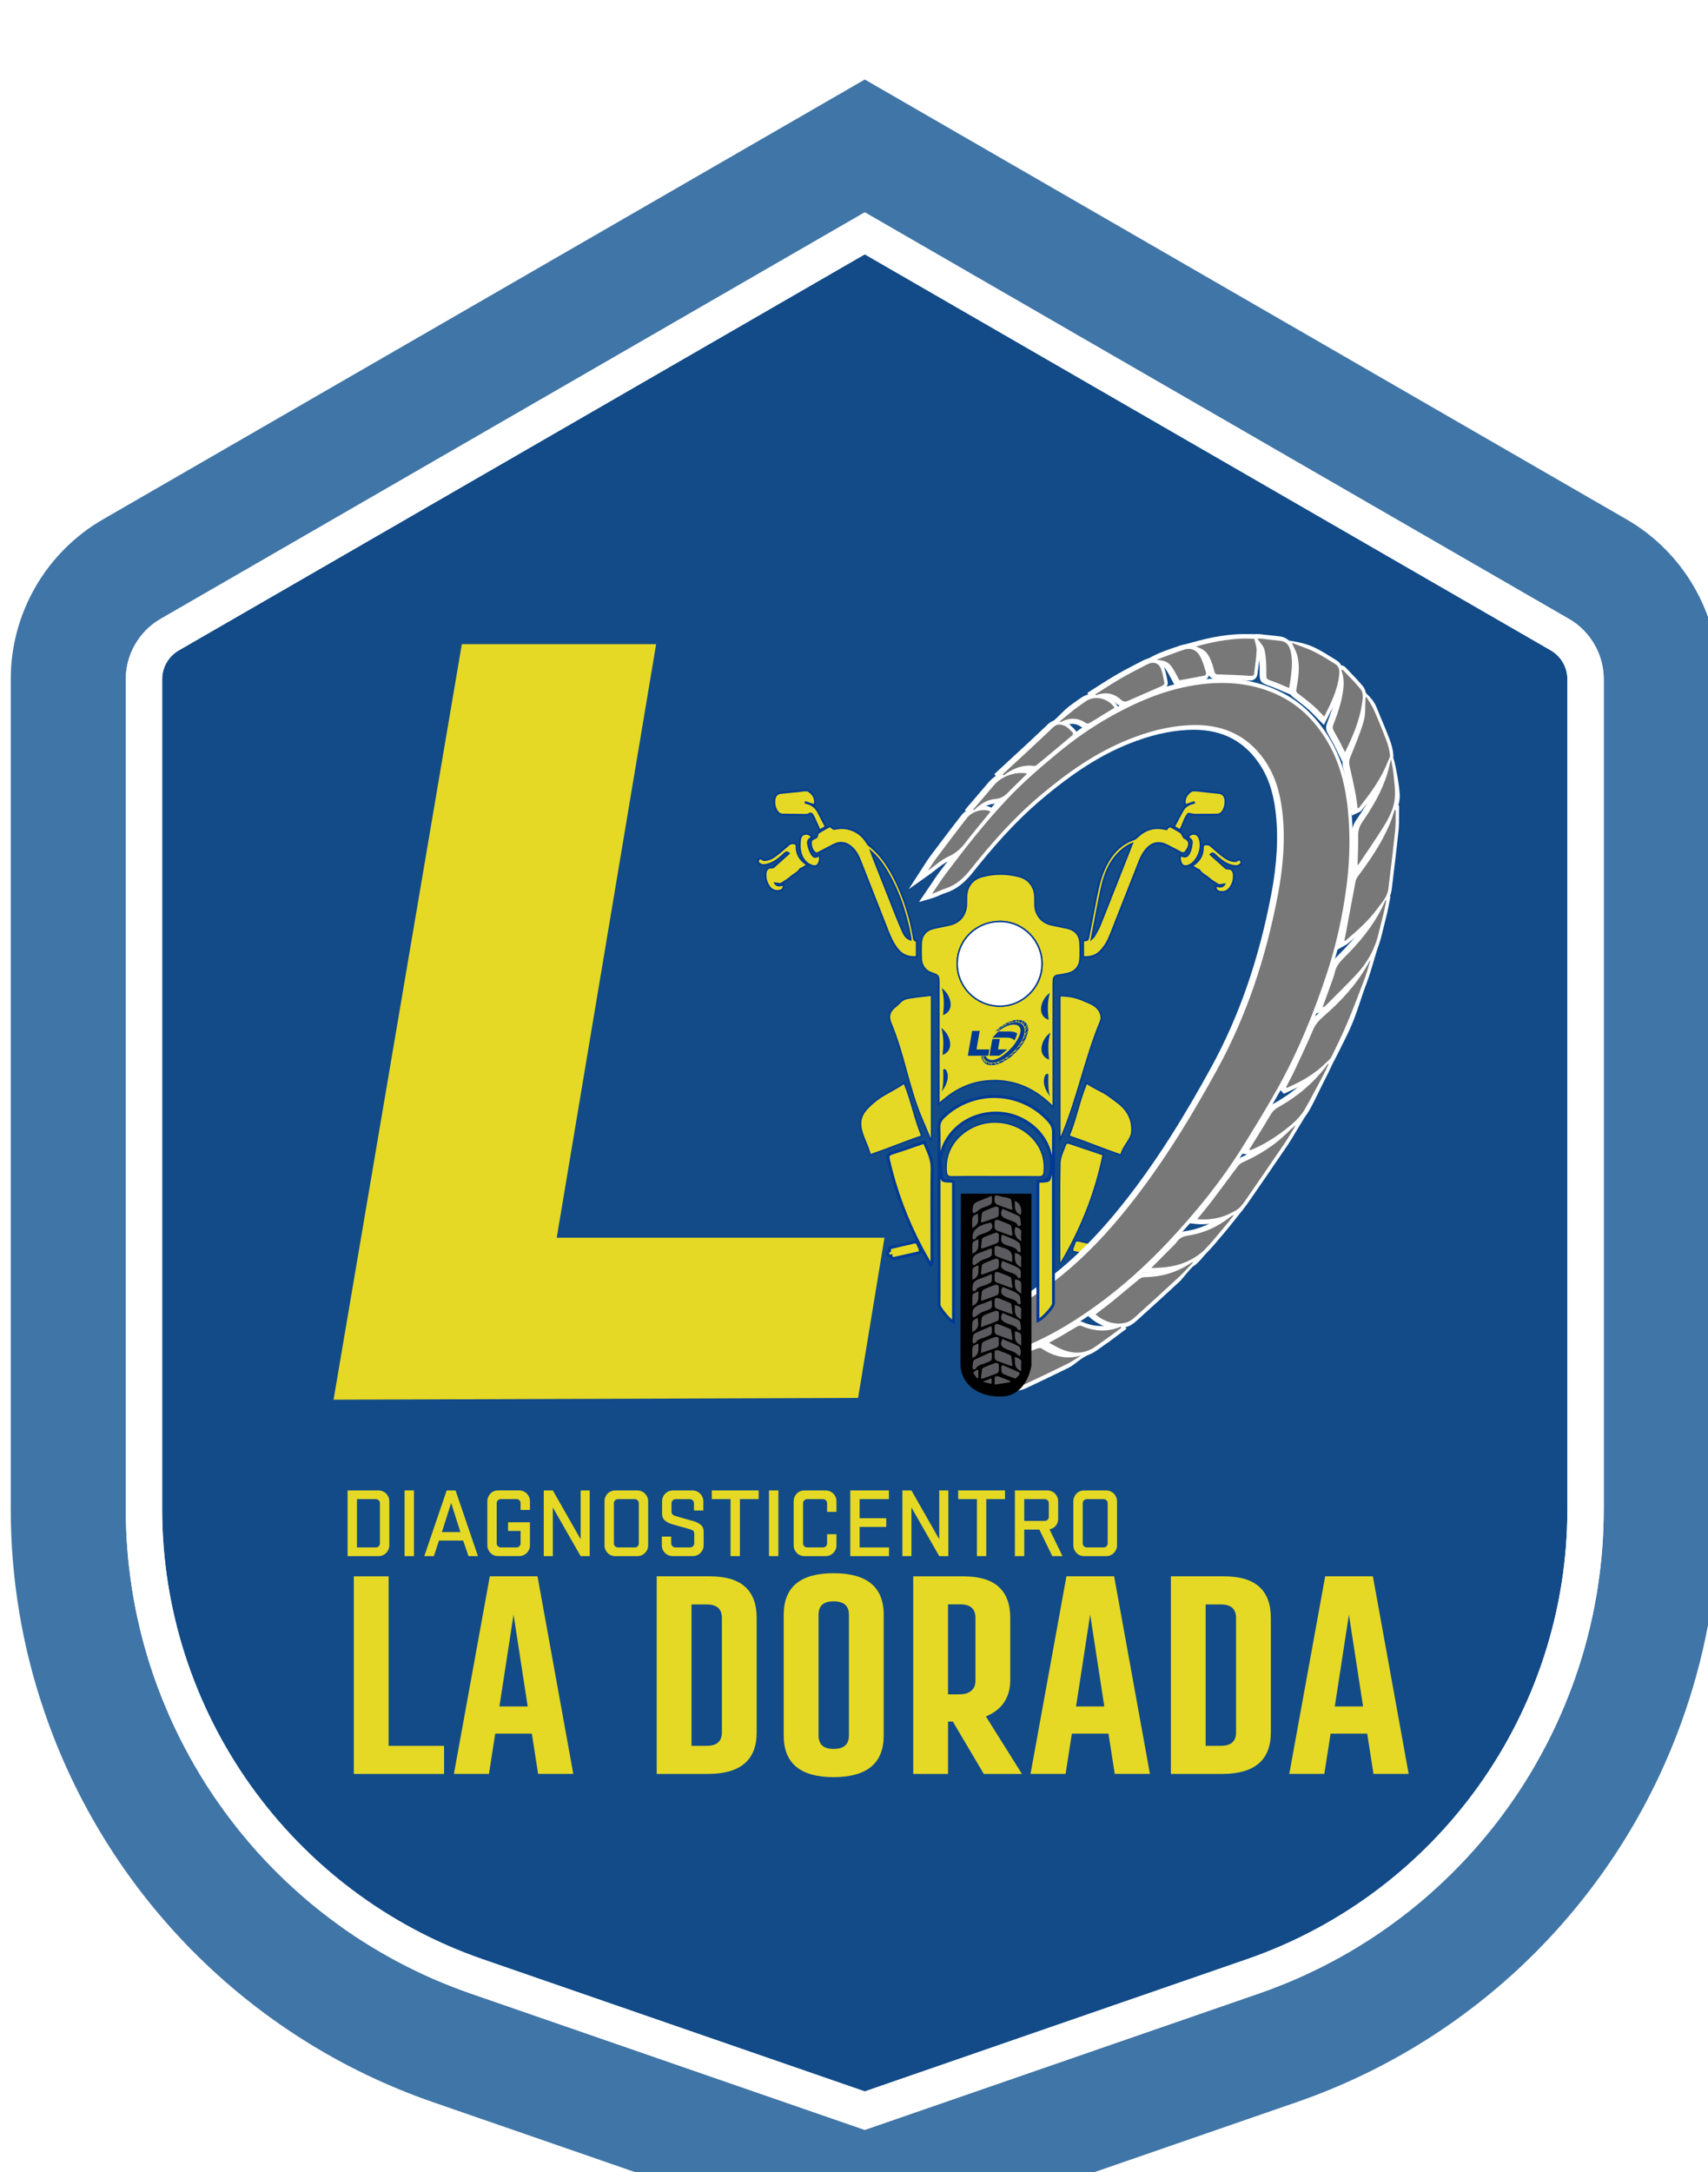 <?xml version="1.0" encoding="UTF-8"?>
<svg id="Layer_2" data-name="Layer 2" xmlns="http://www.w3.org/2000/svg" xmlns:xlink="http://www.w3.org/1999/xlink" viewBox="0 0 794.84 1010.77">
  <defs>
    <style>
      .cls-1 {
        fill: #fff;
      }

      .cls-2 {
        fill: #5b5b5f;
      }

      .cls-3 {
        fill: #4075a7;
      }

      .cls-4 {
        filter: url(#drop-shadow-1);
      }

      .cls-5 {
        fill: #e5d925;
      }

      .cls-6 {
        fill: #787878;
      }

      .cls-7 {
        fill: #013a94;
      }

      .cls-8 {
        fill: #124b88;
      }
    </style>
    <filter id="drop-shadow-1" x="-88.16" y="-56.4" width="981" height="1198" filterUnits="userSpaceOnUse">
      <feOffset dx="5" dy="37"/>
      <feGaussianBlur result="blur" stdDeviation="31"/>
      <feFlood flood-color="#000" flood-opacity=".45"/>
      <feComposite in2="blur" operator="in"/>
      <feComposite in="SourceGraphic"/>
    </filter>
  </defs>
  <g id="Layer_1-2" data-name="Layer 1">
    <g class="cls-4">
      <path class="cls-3" d="M751.87,204.65L397.45,0,42.98,204.65C16.4,219.99,0,248.34,0,279.03v386.22c0,32.75,5.45,64.55,15.68,94.34,28.52,83.61,94.23,151.72,180.96,181.68l200.81,69.49,200.81-69.49c86.67-29.97,152.39-98.07,180.91-181.68,10.23-29.8,15.68-61.6,15.68-94.34v-386.22c0-30.69-16.4-59.04-42.98-74.39ZM741.3,665.25c0,3.39-.06,6.73-.22,10.12-.11,3.22-.33,6.45-.61,9.67-.06.89-.11,1.78-.22,2.61-.22,2.28-.45,4.61-.78,6.89-.11,1.06-.22,2.11-.45,3.17-.22,2.11-.56,4.23-.89,6.34-.39,2.22-.78,4.5-1.22,6.73-.06.5-.17,1-.28,1.45-.33,1.78-.72,3.56-1.17,5.28-.44,2.28-1,4.56-1.61,6.84-.72,3-1.56,5.95-2.44,8.9-.11.44-.28.89-.39,1.33-.78,2.56-1.61,5.11-2.5,7.67-.17.56-.39,1.11-.55,1.67-.84,2.39-1.72,4.73-2.67,7.06-.22.83-.56,1.61-.95,2.45-.83,2.17-1.72,4.34-2.72,6.5-.17.61-.44,1.28-.78,1.89-.83,1.95-1.72,3.89-2.67,5.84-.56,1.22-1.11,2.39-1.78,3.61-.83,1.78-1.72,3.56-2.73,5.34-1,1.89-2,3.78-3.11,5.67-1.11,2.06-2.28,4.11-3.56,6.17-1.56,2.61-3.11,5.11-4.84,7.67-3.34,5.11-6.89,10.06-10.56,14.9-1.83,2.33-3.72,4.67-5.67,7-5.34,6.45-11.06,12.56-17.07,18.4-1.45,1.45-2.95,2.89-4.45,4.17-3.84,3.61-7.78,7.06-11.9,10.34-1.89,1.56-3.84,3.06-5.78,4.5-.28.28-.61.5-.94.72-2.22,1.67-4.5,3.34-6.78,4.95-.06,0-.11.06-.17.11-2.5,1.72-5.06,3.45-7.62,5.06-2,1.28-4,2.5-6.06,3.72-1.33.83-2.67,1.61-4,2.34-.28.17-.61.33-.89.5-2.33,1.33-4.73,2.67-7.17,3.89-2.56,1.33-5.17,2.67-7.84,3.89-2.33,1.17-4.72,2.22-7.12,3.28-2.56,1.11-5.11,2.17-7.73,3.17-3.17,1.28-6.39,2.5-9.67,3.61l-183.3,63.43-183.35-63.43c-3.28-1.11-6.5-2.33-9.67-3.61-2.61-1-5.17-2.06-7.73-3.17-2.39-1.06-4.78-2.11-7.12-3.28-2.67-1.22-5.23-2.56-7.84-3.89-2.56-1.33-5.11-2.72-7.62-4.17-1.5-.83-2.95-1.67-4.39-2.56-2.06-1.22-4.06-2.45-6.06-3.72-2.28-1.45-4.5-2.89-6.67-4.39-.83-.61-1.67-1.17-2.5-1.78-1.78-1.28-3.56-2.56-5.28-3.84-.39-.28-.72-.56-1.06-.83-1.95-1.45-3.89-2.95-5.78-4.5-4.12-3.28-8.06-6.73-11.9-10.34-1.5-1.33-3-2.72-4.45-4.17-4.12-3.95-8.06-8.06-11.84-12.29-1.89-2.11-3.72-4.28-5.5-6.45-1.89-2.17-3.67-4.39-5.34-6.67q-.06-.06-.11-.11c-1.89-2.5-3.84-5.06-5.67-7.67-4.33-6.06-8.4-12.34-12.06-18.85-1-1.67-1.95-3.39-2.89-5.11-.5-.89-1-1.78-1.45-2.67-.94-1.78-1.83-3.56-2.72-5.34-.61-1.22-1.22-2.39-1.78-3.61-.94-1.95-1.83-3.89-2.67-5.84-.34-.61-.56-1.28-.78-1.89-1-2.17-1.89-4.34-2.73-6.5-.39-.83-.72-1.61-.94-2.45-.94-2.34-1.84-4.67-2.67-7.06-.17-.56-.39-1.11-.56-1.67-.89-2.56-1.72-5.11-2.5-7.67-.11-.44-.28-.89-.39-1.33-.89-2.95-1.72-5.89-2.45-8.9-.61-2.28-1.17-4.56-1.61-6.84-.45-1.72-.83-3.5-1.17-5.28-.11-.45-.17-.95-.28-1.45-.45-2.22-.83-4.5-1.22-6.73-.33-2.11-.67-4.23-.89-6.34-.22-1.06-.33-2.11-.44-3.17-.33-2.28-.56-4.61-.78-6.89-.11-.83-.17-1.72-.22-2.61-.28-3.22-.5-6.45-.61-9.67-.17-3.39-.22-6.73-.22-10.12v-386.22c0-11.51,6.22-22.29,16.23-28.02L397.45,61.82l327.68,189.19c10.01,5.73,16.18,16.51,16.18,28.02v386.22Z"/>
      <path class="cls-8" d="M724.41,279.03v386.23c0,94.39-59.92,178.57-149.22,209.47l-177.75,61.48-177.79-61.48c-89.23-30.9-149.22-115.09-149.22-209.47v-386.23c0-5.49,3.02-10.61,7.8-13.39L397.44,81.34l319.23,184.3c4.79,2.78,7.73,7.9,7.73,13.39Z"/>
      <path class="cls-1" d="M725.12,250.99L397.43,61.8,69.75,250.99c-10,5.77-16.21,16.53-16.21,28.07v386.18c0,101.63,64.53,192.24,160.58,225.47l183.31,63.43,183.32-63.43c96.04-33.23,160.58-123.84,160.58-225.47v-386.18c0-11.54-6.21-22.3-16.21-28.07ZM219.66,874.72c-89.24-30.87-149.19-115.06-149.19-209.49v-386.18c0-5.52,2.97-10.66,7.75-13.41L397.43,81.34l319.23,184.3c4.78,2.76,7.75,7.89,7.75,13.41v386.18c0,94.42-59.96,178.61-149.19,209.49l-177.78,61.51-177.78-61.51Z"/>
      <g>
        <g id="_3ZyaMT" data-name="3ZyaMT">
          <g>
            <g>
              <path class="cls-5" d="M485.13,478.17c-7.49-7.65-16.05-12-26.36-12.31-10.21-.31-19,3.41-26.84,10.86,0-2.48,0-4.42,0-6.37,0-16.75,0-33.5,0-50.25,0-2.99-.33-3.43-3.2-4.32-3.01-.94-4.91-3.42-5.02-6.76-.08-2.36-.09-4.73,0-7.09.12-3.62,2.3-6.19,5.83-6.98,2.37-.53,4.76-1,7.14-1.5,4.8-1.02,7.73-4.36,8.05-9.27.09-1.35,0-2.72.06-4.08.17-4.51,2.73-7.97,7.08-9.17,5.85-1.6,11.76-1.59,17.61,0,4.26,1.16,6.95,4.76,7.12,9.19.05,1.36-.02,2.72.03,4.08.17,4.6,3.13,8.17,7.61,9.16,2.45.54,4.91,1,7.36,1.53,3.67.81,5.8,3.16,5.99,6.84.13,2.57.14,5.16-.01,7.73-.2,3.41-2.46,5.85-5.82,6.53-1.47.3-2.94.66-4.43.81-1.43.14-2,.93-2.11,2.21-.06.71-.07,1.43-.07,2.14,0,18.25,0,36.5-.01,54.75,0,.75,0,1.51,0,2.26ZM459.95,431.19c10.77.18,19.84-8.66,19.96-19.44.12-10.79-8.54-19.78-19.21-19.95-11.11-.18-20.07,8.37-20.25,19.3-.17,10.99,8.48,19.91,19.49,20.09Z"/>
              <path class="cls-7" d="M485.46,479l-.58-.59c-7.74-7.92-16.29-11.91-26.14-12.21-9.95-.29-18.65,3.22-26.6,10.77l-.57.54v-57.4c0-2.85-.21-3.15-2.95-4-3.17-.99-5.14-3.63-5.26-7.06-.08-2.44-.09-4.83,0-7.11.13-3.75,2.41-6.48,6.09-7.3,1.49-.33,2.99-.64,4.49-.95.89-.18,1.77-.37,2.66-.55,4.64-.99,7.47-4.25,7.79-8.97.05-.76.05-1.54.04-2.29,0-.59,0-1.18.01-1.77.17-4.73,2.91-8.27,7.32-9.48,5.88-1.62,11.87-1.61,17.79,0,4.37,1.19,7.19,4.83,7.36,9.5.02.68.02,1.37.02,2.05,0,.68,0,1.35.02,2.03.16,4.43,3.05,7.9,7.35,8.84,1.23.27,2.47.52,3.7.77,1.22.25,2.44.49,3.65.76,3.84.84,6.06,3.38,6.25,7.15.14,2.66.13,5.27-.01,7.76-.21,3.49-2.54,6.12-6.09,6.84l-.91.19c-1.16.25-2.35.5-3.55.62-1.18.12-1.7.67-1.81,1.91-.06.7-.07,1.4-.07,2.11v57.83ZM457.56,465.5c.4,0,.8,0,1.21.02,9.78.3,18.3,4.18,26.02,11.84v-56.2c.01-.7.02-1.44.08-2.17.13-1.54.92-2.37,2.41-2.52,1.16-.12,2.34-.37,3.48-.61l.92-.19c3.28-.67,5.36-3,5.55-6.22.14-2.47.15-5.05.01-7.69-.18-3.49-2.16-5.75-5.73-6.53-1.21-.27-2.43-.51-3.64-.76-1.24-.25-2.48-.5-3.71-.77-4.61-1.01-7.7-4.73-7.87-9.47-.02-.68-.02-1.37-.02-2.05,0-.68,0-1.35-.02-2.02-.16-4.36-2.8-7.77-6.87-8.88-5.8-1.58-11.67-1.59-17.43,0-4.12,1.13-6.67,4.44-6.83,8.85-.02.58-.02,1.16-.01,1.75,0,.77,0,1.56-.04,2.34-.33,5.04-3.36,8.53-8.32,9.58-.89.19-1.78.37-2.66.56-1.49.31-2.99.62-4.47.95-3.42.76-5.45,3.19-5.57,6.67-.08,2.26-.08,4.64,0,7.06.11,3.14,1.9,5.55,4.79,6.45,3.02.94,3.43,1.5,3.43,4.64v55.85c7.6-7.02,15.9-10.44,25.3-10.44ZM460.28,431.53c-.11,0-.22,0-.33,0-11.11-.18-20-9.35-19.82-20.43.08-5.38,2.26-10.37,6.13-14.05,3.86-3.68,9.02-5.64,14.46-5.58,10.9.17,19.66,9.27,19.54,20.29-.06,5.31-2.23,10.31-6.1,14.08-3.79,3.68-8.7,5.7-13.88,5.7ZM460.37,392.14c-5.16,0-10,1.91-13.66,5.4-3.73,3.56-5.84,8.38-5.92,13.58-.17,10.71,8.43,19.57,19.16,19.75h0c5.12.1,9.99-1.87,13.72-5.5,3.74-3.64,5.84-8.47,5.9-13.61.12-10.64-8.35-19.44-18.87-19.61-.11,0-.22,0-.33,0Z"/>
            </g>
            <g>
              <path class="cls-5" d="M458.11,510.58c-6.72,0-13.44-.07-20.16.04-1.9.03-2.45-.69-2.6-2.44-.77-8.74,3.85-16.57,12.36-20.7,11.32-5.51,25.53-1.05,31.18,9.77,1.84,3.54,2.38,7.28,2.02,11.23-.15,1.61-.77,2.16-2.42,2.14-6.79-.08-13.58-.04-20.38-.04Z"/>
              <path class="cls-7" d="M437.85,510.95c-2.15,0-2.68-1.05-2.83-2.75-.79-8.96,3.9-16.83,12.55-21.03,11.43-5.57,25.91-1.02,31.62,9.92,1.77,3.4,2.45,7.13,2.06,11.42-.16,1.75-.91,2.45-2.67,2.45h-.08c-4.9-.06-9.88-.06-14.69-.04-1.89,0-3.78.01-5.68,0h0c-1.76,0-3.53,0-5.29-.01-4.87-.01-9.91-.03-14.87.05-.04,0-.08,0-.11,0ZM458.03,485.46c-3.45,0-6.94.74-10.17,2.32-8.39,4.08-12.94,11.7-12.17,20.37.15,1.64.63,2.14,2.14,2.14.04,0,.08,0,.12,0,4.96-.08,10-.07,14.88-.05,1.94,0,3.89.02,5.83.01,1.71,0,3.42,0,5.13,0,4.82,0,9.8-.02,14.7.04,1.48-.01,1.95-.41,2.08-1.83.38-4.15-.27-7.76-1.98-11.05-3.93-7.53-12.15-11.94-20.56-11.94Z"/>
            </g>
            <g>
              <path class="cls-5" d="M428.54,426.08v67.28c-.13.03-.26.06-.4.1-1.43-3.4-2.87-6.79-4.3-10.19-6.19-14.71-8.08-29.42-14.26-44.13-1.3-3.1-.73-5.38,1.93-7.55,3.23-2.63,2.85-3.56,6.82-4.22,3.3-.55,6.64-.85,10.21-1.3Z"/>
              <path class="cls-7" d="M427.95,493.85l-4.41-10.45c-3.11-7.38-5.16-14.87-7.15-22.12-1.98-7.22-4.03-14.68-7.11-22.01-1.36-3.24-.74-5.69,2.03-7.94.92-.75,1.55-1.37,2.06-1.86,1.32-1.29,1.99-1.94,4.92-2.43,2.28-.38,4.54-.64,6.94-.91,1.07-.12,2.17-.25,3.28-.39l.38-.05v67.92l-.93.23ZM428.2,426.46c-.98.12-1.95.23-2.91.34-2.39.27-4.65.53-6.91.91-2.72.45-3.3,1.01-4.56,2.24-.52.51-1.16,1.14-2.11,1.9-2.53,2.06-3.08,4.2-1.83,7.16,3.1,7.37,5.15,14.85,7.14,22.09,1.98,7.23,4.04,14.7,7.12,22.04l4.05,9.6v-66.28Z"/>
            </g>
            <g>
              <path class="cls-5" d="M488.21,493.28v-66.66c.24-.11.43-.28.61-.27,5.88.32,7.41.93,12.89,3.29,2.41,1.04,4.59,2.5,5.47,5.13.33,1,.44,2.33.05,3.26-7.41,17.84-10.61,35.64-18.09,53.44-.18.43-.43.84-.94,1.81Z"/>
              <path class="cls-7" d="M487.87,494.65v-68.24l.19-.09c.07-.03.14-.07.2-.11.16-.1.35-.19.57-.2,5.82.31,7.38.9,13.01,3.32,1.94.83,4.65,2.3,5.66,5.33.31.92.5,2.39.04,3.5-3.66,8.81-6.33,17.77-8.92,26.43-2.64,8.85-5.38,18-9.17,27.01-.12.28-.26.55-.48.95-.13.24-.28.52-.47.88l-.63,1.22ZM488.54,426.82v65.11c.12-.23.21-.41.29-.6,3.77-8.98,6.5-18.11,9.14-26.94,2.59-8.68,5.27-17.65,8.95-26.49.36-.88.23-2.15-.06-3.03-.72-2.14-2.35-3.66-5.29-4.93-5.54-2.38-7.07-2.96-12.78-3.26-.03,0-.13.06-.19.1-.02.01-.04.02-.06.04Z"/>
            </g>
            <g>
              <path class="cls-5" d="M425.15,494.52c1.68,4.11,3.68,7.69,3.61,12.2-.21,14.52-.06,29.04-.06,43.57,0,.39-.09.79-.59,1.31-1.48-2.65-3.01-5.26-4.43-7.94-6.9-13.03-12-26.72-15.27-41.11-.39-1.72.01-2.39,1.65-2.91,4.96-1.58,9.87-3.33,15.09-5.11Z"/>
              <path class="cls-7" d="M427.97,552.71l-.44-.79c-.47-.84-.94-1.67-1.42-2.51-1.02-1.81-2.05-3.61-3.02-5.44-6.93-13.08-12.08-26.97-15.33-41.28-.46-2.03.13-3.07,2.1-3.7,3.57-1.14,7.06-2.34,10.75-3.62l4.92-1.69.24.59c.3.74.61,1.45.92,2.16,1.44,3.32,2.8,6.46,2.74,10.3-.15,10.31-.12,20.79-.09,30.93.01,4.21.03,8.42.03,12.63,0,.68-.23,1.21-.77,1.77l-.63.66ZM424.77,495.36l-3.72,1.28c-3.7,1.28-7.2,2.49-10.78,3.63-1.32.42-1.51.76-1.2,2.12,3.22,14.19,8.34,27.96,15.21,40.94.97,1.82,1.98,3.62,3,5.41.25.44.5.88.75,1.32,0-4.14-.01-8.27-.03-12.41-.03-10.14-.06-20.63.09-30.95.05-3.55-1.25-6.56-2.63-9.74-.23-.53-.46-1.06-.69-1.6Z"/>
            </g>
            <g>
              <path class="cls-5" d="M488.1,550.78c0-1.2,0-2.4,0-3.59,0-14.32-.16-28.64.12-42.95.06-2.99,1.69-5.95,2.7-8.89.1-.28.99-.55,1.38-.42,5.29,1.74,10.56,3.55,16.09,5.43-3.69,18.09-10.44,34.8-19.72,50.53-.19-.03-.38-.07-.57-.1Z"/>
              <path class="cls-7" d="M488.84,551.25l-1.07-.2v-3.87c0-3.78-.01-7.55-.02-11.33-.03-10.37-.06-21.08.15-31.63.04-2.21.93-4.41,1.78-6.54.32-.81.66-1.65.94-2.46.18-.52,1.31-.79,1.8-.63,4.2,1.38,8.34,2.79,12.71,4.28l3.66,1.25-.06.29c-3.6,17.63-10.06,34.19-19.76,50.63l-.12.2ZM488.44,550.5h.06c9.54-16.2,15.93-32.54,19.51-49.92l-3.1-1.06c-4.37-1.49-8.5-2.9-12.7-4.28-.24-.08-.87.11-.97.24-.27.8-.61,1.65-.94,2.46-.83,2.07-1.69,4.21-1.73,6.3-.21,10.53-.17,21.25-.15,31.61.01,3.78.02,7.56.02,11.33v3.31Z"/>
            </g>
            <g>
              <path class="cls-5" d="M516.67,500.5c-9.29-3.17-15.11-5.75-24.24-8.86,3.47-8.25,4.71-16.3,8.22-24.66,2.84,2.09,7.61,4.01,10.23,5.94,1.55,1.14,3.11,2.27,4.63,3.46,4.37,3.41,6.61,7.94,6.19,13.43-.27,3.59-4.28,6.7-5.04,10.7Z"/>
              <path class="cls-7" d="M516.93,500.94l-.37-.13c-4.67-1.59-8.51-3.05-12.23-4.47-3.67-1.4-7.47-2.84-12.01-4.39l-.34-.12.14-.33c1.72-4.1,2.92-8.23,4.07-12.22,1.17-4.05,2.38-8.23,4.15-12.44l.17-.39.34.25c1.42,1.05,3.37,2.06,5.25,3.05,1.89.99,3.67,1.92,4.98,2.89l.97.71c1.21.89,2.47,1.81,3.67,2.75,4.55,3.55,6.73,8.29,6.32,13.72-.15,1.93-1.28,3.66-2.48,5.5-1.08,1.65-2.2,3.36-2.56,5.24l-.07.38ZM492.88,491.44c4.4,1.51,8.1,2.92,11.69,4.28,3.62,1.38,7.36,2.8,11.85,4.34.44-1.85,1.53-3.5,2.57-5.1,1.15-1.76,2.24-3.42,2.38-5.18.4-5.26-1.64-9.69-6.06-13.14-1.2-.94-2.45-1.85-3.66-2.74l-.97-.71c-1.27-.93-3.03-1.86-4.89-2.83-1.76-.92-3.57-1.87-4.99-2.86-1.67,4.04-2.83,8.08-3.96,11.98-1.13,3.9-2.3,7.94-3.96,11.96Z"/>
            </g>
            <g>
              <path class="cls-5" d="M415.78,466.99c3.49,8.29,4.71,16.29,8.23,24.64-9.09,3.1-14.96,5.7-24.04,8.8-1.75-7.14-7.4-13.59-2.57-20.2,1.53-2.09,3.63-3.82,5.68-5.44,3.3-2.62,8.91-5.02,12.71-7.8Z"/>
              <path class="cls-7" d="M399.72,500.86l-.09-.36c-.49-2-1.3-3.98-2.09-5.89-2.06-4.99-4-9.71-.43-14.58,1.53-2.09,3.59-3.8,5.74-5.51,1.73-1.38,4.04-2.66,6.48-4.02,2.18-1.21,4.43-2.47,6.24-3.79l.34-.25.17.39c1.75,4.16,2.95,8.31,4.11,12.32,1.16,4.01,2.36,8.16,4.12,12.33l.14.33-.34.12c-4.54,1.55-8.33,2.99-12.01,4.39-3.68,1.4-7.49,2.85-12.04,4.41l-.35.12ZM415.63,467.5c-1.78,1.26-3.9,2.44-5.96,3.59-2.42,1.34-4.7,2.61-6.39,3.96-2.12,1.68-4.14,3.36-5.62,5.38-3.35,4.58-1.48,9.12.5,13.93.75,1.82,1.52,3.7,2.03,5.63,4.39-1.5,8.09-2.91,11.67-4.28,3.59-1.37,7.29-2.78,11.69-4.29-1.69-4.09-2.87-8.14-4-12.07-1.12-3.87-2.28-7.86-3.92-11.85Z"/>
            </g>
            <g>
              <path class="cls-1" d="M459.95,431.19c-11.01-.18-19.66-9.1-19.49-20.09.17-10.93,9.14-19.48,20.25-19.3,10.67.17,19.33,9.16,19.21,19.95-.12,10.79-9.19,19.62-19.96,19.44Z"/>
              <path class="cls-7" d="M460.28,431.53c-.11,0-.22,0-.33,0-11.11-.18-20-9.35-19.82-20.43.08-5.38,2.26-10.37,6.13-14.05,3.86-3.68,9.02-5.64,14.46-5.58,10.9.17,19.66,9.27,19.54,20.29-.06,5.31-2.23,10.31-6.1,14.08-3.79,3.68-8.7,5.7-13.88,5.7ZM460.37,392.14c-5.16,0-10,1.91-13.66,5.4-3.73,3.56-5.84,8.38-5.92,13.58-.17,10.71,8.43,19.57,19.16,19.75h0c5.12.1,9.99-1.87,13.72-5.5,3.74-3.64,5.84-8.47,5.9-13.61.12-10.64-8.35-19.44-18.87-19.61-.11,0-.22,0-.33,0Z"/>
            </g>
            <g>
              <path class="cls-5" d="M409.68,547.39c-.92.25-1.3-.17-1.45-.99-.13-.72.07-1.24.74-1.36.02-1.55.08-1.39,1.59-1.74,3.18-.74,6.36-1.48,9.54-2.22,1.09-.25,1.64-.15,2.08.94.4.82.84,1.77,1.06,2.68.17.72-.09,1.14-.81,1.31-3.48.81-7.85,1.73-11.33,2.55-.95.22-1.28-.34-1.42-1.18Z"/>
              <path class="cls-7" d="M410.72,549.29c-.33,0-.62-.08-.87-.25-.35-.23-.54-.57-.67-.91-.31,0-.58-.08-.81-.23-.41-.26-.67-.71-.79-1.38-.11-.61-.03-1.12.24-1.51.1-.15.26-.32.51-.45.07-1.27.38-1.54,1.69-1.82l9.94-2.31c1.27-.3,2.23-.17,2.86,1.34.42.86.86,1.83,1.09,2.78.13.54.08,1-.15,1.37-.23.37-.62.63-1.16.75-1.62.38-3.43.78-5.25,1.18-2.1.46-4.21.93-6.07,1.37-.19.04-.37.07-.54.07ZM410.22,546.55l.12.73c.09.5.21.62.24.64.06.04.19.04.36,0,1.87-.44,3.99-.91,6.09-1.37,1.82-.4,3.62-.8,5.24-1.18.2-.05.3-.11.32-.15s.04-.16-.01-.35c-.2-.82-.6-1.71-1.01-2.54-.29-.7-.41-.8-1.33-.58l-9.96,2.31c-.26.06-.56.12-.63.17,0,.06-.01.56-.02.83v.56s-.56.09-.56.09c-.05,0-.15.03-.18.08-.04.06-.07.22-.02.5.07.4.18.48.19.49.01,0,.11.06.43-.03l.71-.19Z"/>
            </g>
            <g>
              <path class="cls-5" d="M507.51,546.79c.92.25,1.3-.17,1.45-.99.13-.72-.13-1.08-.8-1.2q-.02-1.55-1.53-1.9c-3.18-.74-6.36-1.48-9.54-2.22-1.09-.25-1.7-.09-1.96.99-.22.91-.76,1.82-.98,2.73-.17.72.09,1.14.81,1.31,3.48.81,7.64,1.63,11.12,2.45.95.22,1.28-.34,1.42-1.18Z"/>
              <path class="cls-7" d="M506.47,548.35c-.14,0-.3-.02-.46-.06-1.82-.43-3.85-.86-5.82-1.29-1.82-.39-3.64-.78-5.3-1.17-.45-.1-.77-.31-.95-.6-.18-.29-.22-.67-.11-1.12.12-.48.31-.95.5-1.41.19-.46.37-.89.47-1.32.36-1.49,1.4-1.47,2.36-1.24,2.12.49,4.24.98,6.36,1.48l3.18.74c1.57.37,1.75.5,1.78,1.96.29.09.5.24.64.44.19.27.24.63.16,1.08-.11.57-.32.95-.64,1.15-.24.15-.53.21-.88.16-.09.36-.26.75-.61.98-.2.13-.43.19-.69.19ZM496.33,540.71c-.5,0-.73.25-.87.84-.12.48-.31.96-.51,1.42-.19.45-.37.88-.47,1.31-.06.27-.05.47.03.61.08.14.26.24.53.3,1.66.38,3.47.77,5.29,1.16,1.97.42,4.01.86,5.83,1.29.28.07.48.05.62-.04.18-.12.31-.4.39-.87l.06-.36.36.09c.31.08.55.08.69-.02.16-.1.27-.33.34-.71.05-.27.03-.46-.05-.58-.08-.11-.24-.19-.48-.23l-.27-.05v-.28q-.02-1.29-1.27-1.58l-3.18-.74c-2.12-.49-4.24-.99-6.36-1.48-.28-.06-.5-.1-.69-.1Z"/>
            </g>
          </g>
        </g>
        <g>
          <g>
            <path class="cls-5" d="M347.83,363.17c.62-.63,1.2-1.06,2-.18.25.27.83.26,1.26.24,2.18-.11,3.97-1.31,5.67-2.63,1.86-1.45,3.61-3.07,5.4-4.62.75-.65,2.53-.77,3.27-.14.17.14.26.5.25.76-.09,4.03,1.74,6.77,5.1,8.9-1,.6-1.86,1.12-2.73,1.63-.21.12-.55.1-.66.27-1.11,1.83-3.04,2.5-4.51,3.82-1.26,1.13-2.79,1.99-4.22,2.9-.76.48-2.05-.05-2.98-.12.66,1.15,1.68,1.39,3.92.71.34,1.49-.38,2.57-1.97,2.81-1.81.28-3.41-.27-4.58-1.85-1.34-1.81-1.95-3.92-1.73-6.27.18-1.87,1.07-2.69,2.8-2.66.31,0,.7-.05.93-.25,2.37-2.08,4.71-4.19,7.09-6.33-.69-.75-1.25-.69-1.95-.03-2.08,1.95-4.22,3.82-6.85,4.79-1.08.4-2.26.65-3.39.63-.71-.01-1.41-.66-2.11-1.03,0-.45,0-.9,0-1.35Z"/>
            <path class="cls-7" d="M356.75,377.99c-1.63,0-3.01-.71-4.03-2.08-1.42-1.93-2.03-4.13-1.81-6.55.19-2.04,1.21-3.03,3.11-3.03.04,0,.09,0,.12,0,.28,0,.52-.06.63-.15,1.87-1.64,3.72-3.3,5.58-4.98l1.17-1.05c-.13-.09-.24-.13-.35-.14-.24-.03-.43.12-.73.4-2.05,1.92-4.27,3.88-6.99,4.88-1.21.45-2.42.69-3.54.65-.6-.01-1.14-.36-1.67-.7-.21-.13-.41-.27-.62-.37l-.22-.11v-1.76l.12-.12c.38-.39.83-.8,1.41-.8,0,0,.01,0,.02,0,.4,0,.78.21,1.16.63.05.06.25.14.94.1,2.15-.11,3.94-1.37,5.44-2.54,1.32-1.03,2.62-2.17,3.87-3.28.5-.44,1.01-.89,1.51-1.32.86-.74,2.84-.94,3.79-.14.28.24.4.73.4,1.08-.09,3.66,1.47,6.37,4.91,8.56l.55.35-1.34.8c-.69.41-1.32.79-1.95,1.16-.14.08-.28.11-.41.14-.05.01-.13.03-.16.04-.7,1.19-1.81,1.92-2.87,2.63-.59.39-1.15.76-1.66,1.22-1.02.92-2.21,1.66-3.37,2.37-.3.19-.61.38-.91.57-.03.02-.06.04-.09.05.21-.05.45-.11.7-.19l.41-.13.09.42c.19.84.08,1.6-.32,2.18-.4.6-1.09.98-1.98,1.12-.32.05-.63.07-.94.07ZM354.02,367.13c-1.47,0-2.16.69-2.31,2.3-.21,2.21.35,4.23,1.65,5.99,1.03,1.39,2.42,1.96,4.2,1.69.66-.1,1.16-.37,1.44-.78.2-.3.29-.68.26-1.12-1.76.47-3.1.43-3.94-1.02l-.38-.66.76.06c.29.02.62.09.96.15.64.13,1.37.28,1.77.03.3-.19.61-.38.92-.57,1.13-.7,2.29-1.42,3.25-2.29.55-.49,1.16-.9,1.75-1.29,1.04-.69,2.02-1.34,2.68-2.44.15-.25.42-.31.61-.35.07-.02.15-.04.19-.06.63-.37,1.26-.74,1.94-1.15l.23-.14c-3.32-2.29-4.84-5.13-4.75-8.9,0-.18-.07-.4-.11-.45-.56-.48-2.12-.4-2.74.14-.51.44-1,.88-1.51,1.32-1.26,1.11-2.57,2.26-3.91,3.31-1.61,1.25-3.52,2.59-5.89,2.71-.62.03-1.23.01-1.58-.36-.22-.24-.41-.36-.58-.36-.23-.05-.47.2-.72.44v.94c.15.09.31.19.47.29.45.29.87.56,1.25.57,1.01.06,2.12-.19,3.24-.6,2.58-.95,4.73-2.85,6.72-4.71.47-.44.9-.59,1.31-.62.41.01.81.23,1.22.67l.28.3-1.81,1.62c-1.87,1.68-3.72,3.34-5.59,4.98-.36.31-.9.36-1.21.35h-.08Z"/>
          </g>
          <g>
            <path class="cls-5" d="M370.98,330.85c.67.55,1.42,1.02,1.98,1.68,1.26,1.47,1.52,3.25,1.11,5.1-1.42-.47-2.77-.91-4.13-1.36-.03.1-.05.2-.08.31.18.05.37.11.55.15,2.44.58,4.27,2.03,5.47,4.45,1.08,2.16,2.21,4.29,3.37,6.54-.94.54-1.83,1.06-2.8,1.62-.87-1.95-1.7-3.82-2.55-5.69-.17-.37-.36-.72-.55-1.07-.48-.88-.98-1.46-2.02-.73-.41.29-1.05.29-1.59.29-3.48-.03-6.96-.12-10.45-.13-1.18,0-2.02-.52-2.68-1.53-1.09-1.67-1.46-3.53-1.17-5.53.26-1.81,1.29-2.8,2.99-2.98,3.06-.31,6.12-.59,9.17-.9.37-.04.73-.15,1.1-.23.75,0,1.5,0,2.25,0Z"/>
            <path class="cls-7" d="M376.28,349.91l-.9-2.02c-.62-1.38-1.22-2.73-1.83-4.08-.15-.33-.32-.64-.49-.95-.25-.47-.5-.86-.78-.93-.16-.03-.41.04-.7.25-.51.37-1.24.37-1.82.36-1.52-.01-3.04-.04-4.55-.06-1.97-.03-3.93-.06-5.9-.07-1.28,0-2.27-.56-3.02-1.71-1.13-1.72-1.54-3.68-1.23-5.81.29-1.98,1.44-3.12,3.35-3.32,1.75-.18,3.51-.35,5.26-.52,1.31-.13,2.61-.25,3.92-.38.23-.02.46-.08.69-.14.12-.03.24-.06.36-.09h2.48s.11.09.11.09c.2.17.42.33.63.49.49.37.99.75,1.4,1.24,1.25,1.47,1.67,3.36,1.19,5.45l-.1.43-.44-.14c.94.77,1.71,1.77,2.32,2.99.73,1.48,1.5,2.94,2.28,4.44l1.26,2.43-3.52,2.04ZM372.19,341.12c.09,0,.18.01.27.03.59.13.95.67,1.26,1.24.23.42.41.75.56,1.1.61,1.35,1.21,2.7,1.83,4.08l.54,1.2,2.08-1.2-.91-1.75c-.78-1.5-1.55-2.97-2.29-4.45-1.14-2.29-2.84-3.68-5.21-4.24-.14-.03-.27-.07-.41-.11l-.54-.15.28-1.1,4.1,1.35c.28-1.68-.1-3.12-1.11-4.31-.36-.42-.81-.76-1.28-1.12-.18-.14-.36-.28-.54-.42h-2.11s-.14.04-.26.07c-.27.06-.53.13-.8.15-1.31.13-2.62.26-3.92.38-1.75.17-3.5.34-5.25.52-1.54.16-2.4,1.02-2.63,2.64-.28,1.93.09,3.7,1.1,5.25.61.93,1.33,1.34,2.35,1.35,1.97,0,3.94.03,5.91.07,1.51.02,3.03.05,4.54.06.47,0,1.04,0,1.35-.21.39-.28.74-.41,1.08-.41Z"/>
          </g>
          <g>
            <path class="cls-5" d="M551.94,330.85c1.83.22,3.65.45,5.48.65,1.59.18,3.19.3,4.79.48,1.78.2,2.85,1.36,3.04,3.31.16,1.64-.14,3.2-.88,4.64-.71,1.36-1.7,2.12-3.23,2.1-3.27-.04-6.55.09-9.82.07-.99,0-1.98-.29-3.28-.49-1.82,1.91-2.35,5.07-3.89,7.67-.9-.51-1.79-1.02-2.78-1.59,1.42-2.66,2.71-5.28,4.18-7.79,1.17-1.99,3.08-2.83,5.15-3.3-.03-.1-.07-.21-.1-.31-1.31.44-2.61.87-3.93,1.31-.96-2.43.39-5.33,3.23-6.76.68,0,1.37,0,2.05,0Z"/>
            <path class="cls-7" d="M544.29,349.84l-3.47-1.98.18-.35c.43-.81.86-1.62,1.27-2.42.97-1.87,1.89-3.63,2.91-5.38.39-.66.84-1.19,1.34-1.63l-.11.04-.14-.36c-1.04-2.64.43-5.76,3.42-7.27l.18-.04h2.1s1.72.21,1.72.21c1.25.15,2.5.3,3.76.44.78.09,1.57.16,2.35.24.81.08,1.62.15,2.43.25,1.98.22,3.19,1.52,3.4,3.67.17,1.72-.14,3.35-.93,4.87-.81,1.56-1.97,2.32-3.54,2.32h-.06c-1.72-.02-3.48,0-5.18.03-1.55.02-3.1.04-4.64.04-.7,0-1.37-.13-2.14-.28-.31-.06-.63-.12-.98-.18-.94,1.06-1.52,2.52-2.13,4.05-.45,1.13-.92,2.31-1.56,3.39l-.2.34ZM541.9,347.54l2.09,1.2c.51-.94.92-1.95,1.31-2.94.67-1.68,1.31-3.28,2.44-4.46l.14-.15.21.03c.44.07.84.15,1.22.22.73.14,1.37.26,1.99.27,1.52.01,3.08-.01,4.63-.04,1.71-.03,3.46-.05,5.2-.03h.05c1.28,0,2.15-.58,2.82-1.88.71-1.37.99-2.86.84-4.42-.17-1.76-1.1-2.78-2.69-2.95-.81-.09-1.61-.17-2.42-.24-.79-.08-1.58-.15-2.37-.24-1.26-.14-2.51-.29-3.77-.44l-1.69-.2h-1.93c-2.43,1.26-3.69,3.71-3.07,5.85l3.94-1.32.35,1.12-.42.1c-2.45.55-3.96,1.52-4.89,3.11-1.01,1.73-1.93,3.49-2.9,5.35-.36.69-.72,1.38-1.09,2.08Z"/>
          </g>
          <g>
            <path class="cls-5" d="M537.86,348.92c.81-1.33,1.47-1.52,2.69-.82,1.33.76,2.69,1.48,3.97,2.32.39.26.58.9.87,1.36.21.35.42.71.64,1.05.05.08.18.1.27.14,2.01.98,2.5,2.37,1.55,4.58-.26.6-.65,1.13-1.03,1.66-.64.88-1.37,1-2.33.46-2.18-1.22-4.41-2.33-6.64-3.44-3.72-1.87-7.03-1-9.75,2.39-1.94,2.42-2.93,5.37-4.06,8.24-4.02,10.18-8.01,20.38-12.03,30.56-1.25,3.17-2.77,6.17-5.2,8.49-2.24,2.14-4.9,2.56-7.73,2.44v-7.5c.15-.1.21-.16.26-.17,1.87-.16,1.92-.15,2.3-2.11,1.22-6.25,2.35-12.51,3.59-18.75.94-4.71,2.08-9.38,4.18-13.66,2.94-5.97,7.1-10.45,13.15-12.56.64-.23,1.25-.72,1.77-1.22,3.68-3.5,7.9-4.68,12.67-3.65.27.06.54.11.86.18ZM521.83,355.61c-2.65,1.08-4.72,2.74-6.61,4.73-4.07,4.27-6.18,9.71-7.49,15.54-1.25,5.54-2.25,11.14-3.35,16.72-.46,2.31-.88,4.63-1.39,7.29.55-.56.95-.82,1.17-1.21.92-1.65,1.94-3.26,2.65-5.01,3.37-8.37,6.64-16.78,9.95-25.18,1.67-4.23,3.34-8.47,5.08-12.87Z"/>
            <path class="cls-7" d="M499.93,408.78c-.3,0-.59,0-.86-.02l-.39-.02v-8.11l.3-.2c.08-.06.18-.14.33-.15q1.62-.14,1.94-1.78c.52-2.65,1.02-5.31,1.52-7.96.68-3.6,1.36-7.2,2.07-10.79.91-4.53,2.04-9.33,4.21-13.76,3.23-6.57,7.61-10.75,13.38-12.76.62-.22,1.23-.75,1.63-1.13,3.74-3.55,8.11-4.82,13.03-3.75l.58.12c.87-1.28,1.76-1.48,3.08-.72.34.2.68.39,1.03.58.98.55,2,1.12,2.96,1.76.36.24.56.65.76,1.05.07.15.15.3.23.44l.19.31c.13.22.26.45.41.67.08.03.12.04.15.06,2.22,1.08,2.78,2.7,1.75,5.1-.27.63-.67,1.18-1.06,1.71-.77,1.06-1.7,1.25-2.87.6-2.07-1.15-4.22-2.23-6.3-3.28l-.32-.16c-3.5-1.76-6.62-1-9.25,2.28-1.65,2.06-2.62,4.57-3.57,7.01l-.44,1.13c-1.74,4.41-3.47,8.82-5.21,13.23-2.27,5.78-4.54,11.56-6.82,17.33-1.06,2.67-2.61,6.07-5.3,8.63-2.26,2.16-4.92,2.57-7.17,2.57ZM499.48,407.97c.13,0,.27,0,.4,0,2.93,0,4.95-.72,6.65-2.35,2.56-2.44,4.01-5.59,5.1-8.35,2.28-5.77,4.55-11.55,6.82-17.33,1.73-4.41,3.47-8.82,5.21-13.23l.44-1.12c.96-2.49,1.96-5.07,3.69-7.22,2.86-3.56,6.4-4.42,10.24-2.5l.32.16c2.09,1.05,4.25,2.13,6.34,3.29.8.45,1.3.36,1.81-.35.38-.52.75-1.03.99-1.58.86-1.99.46-3.17-1.36-4.06-.15-.06-.32-.11-.43-.28-.17-.25-.32-.5-.47-.76l-.18-.3c-.1-.15-.18-.33-.27-.51-.15-.3-.3-.61-.48-.73-.94-.62-1.94-1.18-2.91-1.73-.35-.19-.69-.39-1.03-.58-.97-.55-1.41-.53-2.15.68l-.15.24-1.14-.24c-4.7-1.02-8.72.14-12.3,3.55-.49.47-1.15,1.04-1.92,1.31-5.56,1.94-9.79,5.98-12.92,12.36-2.13,4.34-3.25,9.08-4.15,13.56-.72,3.59-1.4,7.18-2.07,10.78-.5,2.66-1,5.31-1.52,7.97-.41,2.07-.58,2.24-2.56,2.42v6.89ZM502.34,401.11l.67-3.53c.34-1.77.65-3.42.97-5.06.31-1.59.62-3.17.92-4.76.75-3.93,1.53-8,2.43-11.97,1.56-6.93,3.98-11.93,7.6-15.73,2.19-2.3,4.34-3.84,6.75-4.82l.87-.36-8.12,20.59c-2.36,6.02-4.81,12.24-7.26,18.34-.55,1.37-1.29,2.66-2.01,3.9-.22.39-.45.77-.66,1.16-.17.31-.41.53-.72.81-.15.14-.32.29-.51.48l-.93.94ZM521.09,356.38c-1.95.94-3.74,2.3-5.58,4.23-3.51,3.69-5.86,8.56-7.39,15.35-.89,3.96-1.67,8.02-2.42,11.94-.3,1.59-.61,3.18-.92,4.77-.33,1.64-.63,3.29-.97,5.06l-.19,1c.08-.08.14-.16.19-.25.22-.39.44-.78.67-1.17.7-1.22,1.43-2.48,1.96-3.8,2.45-6.09,4.9-12.31,7.26-18.33l7.41-18.8Z"/>
          </g>
          <g>
            <path class="cls-5" d="M421.61,400.67v7.67c-3.28.21-6.23-.49-8.58-3.22-2.14-2.49-3.53-5.47-4.75-8.58-4.39-11.18-8.76-22.38-13.18-33.55-1.13-2.86-2.78-5.34-5.34-6.86-2.18-1.3-4.46-1.19-6.7-.05-2.44,1.24-4.89,2.48-7.3,3.8-.67.37-1.17.28-1.66-.23-1.27-1.31-1.83-2.92-1.67-4.84.07-.9.63-1.23,1.28-1.52.82-.37,1.77-.57,1.65-1.97-.02-.3.5-.76.86-.99,1.25-.77,2.53-1.48,3.8-2.2,1.21-.69,1.57-.58,2.59.45.22.22.74.22,1.09.14,3.48-.78,6.79-.25,9.91,1.58,2.05,1.21,3.68,2.94,4.95,5.08.18.31.38.65.64.85,5.35,4.01,9.07,9.55,12.15,15.66,4.36,8.64,7.27,17.85,8.89,27.56.14.84.3,1.44,1.35,1.24ZM418.8,400.28c-.06-.54-.07-.91-.14-1.27-2.06-11.21-5.6-21.77-11.42-31.33-1.88-3.08-4.04-5.91-6.9-8.47.27.78.42,1.3.62,1.8,3.74,9.5,7.48,19.01,11.25,28.49,1.03,2.6,2.1,5.19,3.29,7.7.66,1.38,1.62,2.58,3.31,3.07Z"/>
            <path class="cls-7" d="M420.58,408.77c-3.36,0-5.88-1.09-7.86-3.4-2.29-2.66-3.72-5.89-4.82-8.69l-3.69-9.41c-3.15-8.05-6.31-16.09-9.49-24.13-1.25-3.16-2.94-5.34-5.17-6.66-1.95-1.16-4.07-1.18-6.3-.04l-.3.15c-2.3,1.17-4.68,2.38-6.99,3.64-.82.44-1.52.35-2.14-.3-1.35-1.4-1.95-3.13-1.79-5.16.09-1.13.83-1.55,1.52-1.86l.31-.13c.71-.3,1.19-.49,1.11-1.44-.05-.66.93-1.29,1.05-1.36.97-.6,1.98-1.17,2.96-1.72l.86-.48c1.43-.81,1.97-.6,3.08.52.06.06.38.1.72.03,3.58-.8,7.01-.25,10.2,1.63,2.04,1.2,3.75,2.96,5.09,5.22.18.3.34.58.54.73,4.71,3.53,8.61,8.55,12.27,15.8,4.27,8.45,7.27,17.76,8.93,27.67.07.4.14.76.31.88.13.09.38.07.56.03l.48-.09v8.53l-.38.02c-.36.02-.71.03-1.05.03ZM386.48,354.78c1.21,0,2.37.33,3.49,1,2.38,1.42,4.18,3.73,5.5,7.06,3.18,8.03,6.33,16.08,9.49,24.13l3.69,9.42c1.08,2.74,2.47,5.89,4.68,8.46,1.93,2.25,4.45,3.25,7.87,3.1v-6.84c-.28,0-.51-.07-.7-.21-.43-.3-.55-.81-.65-1.41-1.64-9.83-4.62-19.06-8.85-27.44-3.6-7.13-7.42-12.06-12.03-15.52-.32-.24-.54-.61-.73-.93-1.29-2.18-2.91-3.84-4.83-4.97-3.01-1.78-6.25-2.29-9.62-1.54-.46.1-1.12.1-1.46-.25-.93-.94-1.09-.97-2.11-.39l-.86.49c-.97.55-1.97,1.11-2.93,1.71-.36.23-.64.54-.67.64.13,1.5-.87,1.92-1.6,2.22l-.29.12c-.67.3-1,.55-1.05,1.19-.14,1.81.36,3.29,1.56,4.53.38.39.68.43,1.17.15,2.32-1.26,4.7-2.48,7.01-3.65l.3-.15c1.23-.62,2.43-.94,3.59-.94ZM419.27,400.83l-.58-.17c-1.56-.45-2.72-1.53-3.56-3.28-1.28-2.69-2.38-5.42-3.3-7.73-2.93-7.36-5.83-14.73-8.73-22.1l-2.52-6.39c-.13-.34-.25-.69-.39-1.12l-.72-2.15,1.14,1.02c2.65,2.37,4.87,5.09,6.98,8.56,5.48,9.01,9.24,19.3,11.47,31.47.04.25.07.5.1.8l.11,1.09ZM401.23,360.6c.03.09.07.17.1.26l2.52,6.39c2.9,7.37,5.8,14.74,8.73,22.1.91,2.3,2.01,5.01,3.28,7.68.63,1.33,1.43,2.18,2.48,2.65-.02-.22-.04-.41-.07-.6-2.22-12.07-5.94-22.28-11.37-31.2-1.75-2.88-3.58-5.23-5.67-7.29Z"/>
          </g>
          <g>
            <path class="cls-5" d="M372.89,352.59c-1.98,1.3-2.26,1.78-1.68,4.19.33,1.37.89,2.74,1.64,3.9.88,1.36,1.53,1.36,2.91.63.17-.09.36-.15.63-.25.31,1.53.18,2.89-.63,4.09-.62.92-1.52,1.11-2.48.82-3.31-.98-5.19-3.54-5.89-7.04-.34-1.7-.22-3.56-.03-5.31.14-1.3.97-2.33,2.27-2.56,1.32-.23,2.39.31,3.27,1.52Z"/>
            <path class="cls-7" d="M374.06,366.49c-.29,0-.59-.05-.9-.14-3.27-.97-5.41-3.51-6.17-7.35-.36-1.81-.22-3.76-.04-5.43.17-1.54,1.17-2.66,2.6-2.91,1.45-.25,2.68.31,3.67,1.68l.25.34-.35.23c-1.82,1.19-2.05,1.51-1.51,3.76.33,1.35.89,2.69,1.58,3.77.74,1.15,1.16,1.13,2.39.5.13-.07.26-.12.43-.18l.69-.27.09.47c.36,1.74.13,3.18-.69,4.4-.5.74-1.2,1.12-2.03,1.12ZM370.2,351.41c-.17,0-.33.01-.5.05-1.07.19-1.82,1.03-1.94,2.2-.18,1.61-.31,3.48.03,5.19.71,3.57,2.59,5.84,5.61,6.73.88.25,1.56.04,2.03-.66.63-.94.84-2,.65-3.32-.05.02-.09.04-.13.06-1.46.76-2.39.84-3.44-.77-.75-1.16-1.35-2.58-1.69-4.02-.59-2.49-.24-3.2,1.49-4.38-.62-.72-1.31-1.08-2.11-1.08Z"/>
          </g>
          <g>
            <path class="cls-5" d="M547.72,352.6c.85-1.05,1.74-1.69,2.97-1.58,1.17.1,1.94.8,2.41,1.95,1.83,4.46-.8,11.17-5,12.79-2.51.97-3.69-.54-3.96-3-.06-.51.06-1.04.09-1.57.12-.02.24-.08.31-.05,2.18.93,3.17.59,4.21-1.9.52-1.25.72-2.69.88-4.08.16-1.36-.85-1.99-1.92-2.57Z"/>
            <path class="cls-7" d="M546.69,366.47c-.5,0-.94-.12-1.34-.36-.89-.54-1.44-1.65-1.62-3.3-.04-.39,0-.78.04-1.16.02-.16.04-.32.05-.49l.02-.32.31-.05c.19-.05.36-.09.54-.02,1.04.44,1.69.55,2.2.35.54-.22.99-.84,1.49-2.03.51-1.21.7-2.62.85-3.96.12-1.08-.63-1.59-1.71-2.17l-.42-.23.3-.38c.71-.88,1.73-1.87,3.32-1.73,1.27.11,2.19.85,2.75,2.2.95,2.31.81,5.35-.39,8.14-1.08,2.52-2.85,4.41-4.84,5.18-.56.22-1.08.32-1.55.32ZM544.6,361.61s-.01.09-.02.14c-.04.35-.08.67-.04.98.15,1.36.58,2.29,1.24,2.69.55.33,1.28.32,2.18-.03,1.79-.69,3.39-2.42,4.39-4.75,1.11-2.59,1.26-5.4.39-7.52-.44-1.08-1.1-1.62-2.07-1.7-.86-.08-1.56.25-2.31,1.07.87.51,1.86,1.28,1.69,2.73-.15,1.34-.36,2.87-.91,4.18-.6,1.42-1.17,2.15-1.93,2.46-.67.28-1.46.2-2.6-.26Z"/>
          </g>
          <g>
            <path class="cls-5" d="M572.61,363.67c-.62-.63-1.2-1.06-2-.18-.25.27-.83.26-1.26.24-2.18-.11-3.97-1.31-5.67-2.63-1.86-1.45-3.61-3.07-5.4-4.62-.75-.65-2.53-.77-3.27-.14-.17.14-.26.5-.25.76.09,4.03-1.74,6.77-5.1,8.9,1,.6,1.86,1.12,2.73,1.63.21.12.55.1.66.27,1.11,1.83,3.04,2.5,4.51,3.82,1.26,1.13,2.79,1.99,4.22,2.9.76.48,2.05-.05,2.98-.12-.66,1.15-1.68,1.39-3.92.71-.34,1.49.38,2.57,1.97,2.81,1.81.28,3.41-.27,4.58-1.85,1.34-1.81,1.95-3.92,1.73-6.27-.18-1.87-1.07-2.69-2.8-2.66-.31,0-.7-.05-.93-.25-2.37-2.08-4.71-4.19-7.09-6.33.69-.75,1.25-.69,1.95-.03,2.08,1.95,4.22,3.82,6.85,4.79,1.08.4,2.26.65,3.39.63.71-.01,1.41-.66,2.11-1.03,0-.45,0-.9,0-1.35Z"/>
            <path class="cls-7" d="M563.69,378.48c-.3,0-.62-.02-.94-.07-.89-.14-1.58-.52-1.98-1.12-.4-.58-.51-1.34-.32-2.18l.09-.42.41.12c.25.08.48.14.7.19-.03-.02-.06-.04-.09-.05-.3-.19-.6-.38-.9-.56-1.15-.72-2.35-1.46-3.37-2.38-.51-.45-1.07-.83-1.66-1.22-1.07-.71-2.17-1.44-2.93-2.69.02.04-.06.02-.11,0-.13-.03-.27-.06-.41-.14-.62-.36-1.23-.73-1.89-1.12l-1.4-.84.55-.35c3.44-2.18,5-4.9,4.91-8.55-.01-.35.11-.84.4-1.08.94-.8,2.94-.6,3.79.14.5.43.99.87,1.48,1.31,1.26,1.11,2.56,2.26,3.89,3.3,1.51,1.17,3.3,2.43,5.44,2.54.67.03.88-.04.94-.1.38-.41.76-.62,1.16-.63h.02c.57,0,1.03.41,1.41.8l.12.12v1.76l-.22.11c-.21.11-.41.24-.62.37-.52.34-1.06.68-1.67.7-1.12.03-2.32-.2-3.54-.65-2.71-1-4.94-2.96-6.99-4.88-.29-.27-.52-.4-.71-.4h-.01c-.11,0-.22.05-.35.14l1.14,1.03c1.88,1.68,3.74,3.35,5.61,5,.11.1.35.15.66.15.03,0,.06,0,.09,0,1.9,0,2.92.99,3.11,3.03.23,2.41-.38,4.62-1.81,6.55-1.02,1.37-2.39,2.08-4.03,2.08ZM561.17,375.71c-.03.44.06.82.26,1.12.28.41.77.67,1.44.78,1.77.28,3.17-.3,4.2-1.69,1.31-1.77,1.86-3.78,1.66-5.99-.15-1.61-.84-2.3-2.31-2.3h-.12c-.3,0-.82-.05-1.16-.35-1.88-1.65-3.74-3.32-5.62-5.01l-1.78-1.6.28-.3c.41-.44.81-.66,1.22-.67.52-.03,1.01.35,1.3.62,2.07,1.94,4.15,3.76,6.72,4.71,1.13.41,2.26.61,3.25.6.38,0,.8-.28,1.25-.57.15-.1.31-.2.47-.29v-.94c-.25-.24-.5-.44-.72-.44,0,0,0,0,0,0-.17,0-.36.12-.58.36-.34.38-.97.4-1.57.37-2.38-.12-4.29-1.47-5.9-2.71-1.35-1.05-2.67-2.21-3.93-3.33-.49-.44-.99-.87-1.48-1.3-.62-.54-2.18-.62-2.74-.14-.04.05-.12.26-.11.44.09,3.77-1.42,6.61-4.75,8.9l.29.18c.66.4,1.27.76,1.88,1.12.03.02.12.04.19.06.2.05.46.11.61.36.66,1.09,1.65,1.74,2.68,2.43.59.39,1.2.8,1.75,1.29.97.87,2.13,1.59,3.26,2.29.3.19.61.38.91.57.38.25,1.11.1,1.76-.03.34-.07.67-.13.97-.15l.76-.06-.38.66c-.83,1.45-2.18,1.49-3.94,1.02Z"/>
          </g>
        </g>
        <path class="cls-7" d="M433.86,435.4c.47-4.35.61-8.44-.58-12.55,3.24,2.26,4.95,6.85,3.71,9.72-.58,1.34-1.58,2.19-3.13,2.84Z"/>
        <path class="cls-7" d="M433.24,471c1.6-2.28,2.94-4.65,2.82-7.55-.02-.39-.11-.79-.21-1.17-.23-.84-.63-1.88-1.5-1.78-.66.08-.37,1.21-.37,1.87,0,2.89.07,5.78-.74,8.63Z"/>
        <path class="cls-7" d="M433.64,453.93c.47-4.35.61-8.44-.58-12.55,3.24,2.26,4.95,6.85,3.71,9.72-.58,1.34-1.58,2.19-3.13,2.84Z"/>
        <path class="cls-7" d="M482.98,437.59c-.47-4.35-.61-8.44.58-12.55-3.24,2.26-4.95,6.85-3.71,9.72.58,1.34,1.58,2.19,3.13,2.84Z"/>
        <path class="cls-7" d="M483.59,473.19c-1.6-2.28-2.94-4.65-2.82-7.55.02-.39.11-.79.21-1.17.23-.84.63-1.88,1.5-1.78.66.08.37,1.21.37,1.87,0,2.89-.07,5.78.74,8.63Z"/>
        <path class="cls-7" d="M483.2,456.12c-.47-4.35-.61-8.44.58-12.55-3.24,2.26-4.95,6.85-3.71,9.72.58,1.34,1.58,2.19,3.13,2.84Z"/>
        <g>
          <path class="cls-1" d="M443.55,576.15c9.61-.78,18.76-4.27,29.64-11.32,14.25-9.22,27.43-21.2,40.28-36.62,19.38-23.25,34.1-48.43,44.76-67.77,13.19-23.93,22.45-50.4,28.3-80.93,2.81-14.65,3.48-27.44,2.05-39.1-1.16-9.45-3.76-16.74-8.18-22.93-7.66-10.73-18.38-15.57-32.76-14.82-8.69.46-17.6,2.55-27.25,6.42-13.14,5.27-25.64,13.2-40.51,25.73-13.29,11.19-24.1,24.04-32.03,33.99-2.99,3.75-6.88,7.85-13.07,9.8-.8.25-1.62.62-2.49,1-1.12.5-2.29,1.01-3.64,1.41l-6.01,1.75,3.38-4.94c.67-.98,1.33-1.97,1.99-2.96,1.44-2.16,2.93-4.4,4.55-6.54,8.68-11.53,18.19-23.76,28.84-35.03,7.41-7.83,15.56-14.82,23.28-21.21,8.38-6.94,16.59-12.63,25.11-17.39,16.88-9.44,31.64-14.43,46.42-15.69,12.94-1.1,24.29.84,34.67,5.94,8.63,4.24,15.68,10.64,21.55,19.58,3.42,5.21,6.15,11.18,8.09,17.73,2.08,7.02,3.29,14.74,3.81,24.29.52,9.57.12,19.45-1.19,29.39-1.86,14.15-4.99,27.96-9.31,41.03-6.72,20.36-14.28,37.93-23.1,53.71-5.16,9.23-10.8,18.38-16.13,26.96-9.25,14.88-20.7,29.5-35.01,44.71-11.1,11.79-22.34,21.73-34.38,30.39-13.47,9.69-26.44,16.69-39.66,21.41-1.79.64-3.54,1.22-5.28,1.75M463.94,590.11c12.78-4.56,25.35-11.36,38.44-20.78,11.79-8.48,22.81-18.22,33.71-29.8,14.1-14.99,25.38-29.39,34.47-44.01,5.31-8.54,10.92-17.64,16.03-26.79,8.69-15.54,16.14-32.87,22.78-52.97,4.24-12.83,7.31-26.38,9.14-40.28,1.27-9.69,1.66-19.33,1.16-28.65-.5-9.22-1.66-16.65-3.65-23.37-1.83-6.17-4.39-11.78-7.59-16.66-5.43-8.28-11.91-14.18-19.8-18.05-9.57-4.7-20.07-6.48-32.08-5.46-14.05,1.2-28.16,5.99-44.4,15.08-8.26,4.62-16.24,10.15-24.4,16.9-7.6,6.29-15.63,13.17-22.86,20.83-10.51,11.11-19.92,23.22-28.52,34.65-.88,1.17-1.74,2.39-2.57,3.61,4.67-1.61,7.72-4.83,10.31-8.09,8.06-10.11,19.06-23.18,32.66-34.64,15.28-12.87,28.18-21.05,41.83-26.52,10.17-4.07,19.61-6.29,28.86-6.77,15.94-.83,28.33,4.79,36.84,16.71,4.84,6.77,7.67,14.65,8.91,24.79,1.48,12.08.8,25.28-2.09,40.34-5.93,30.96-15.33,57.83-28.74,82.15-10.76,19.51-25.62,44.93-45.24,68.47-13.15,15.78-26.67,28.06-41.33,37.54-11.61,7.51-21.46,11.24-31.94,12.09"/>
          <path class="cls-1" d="M616.62,405.36l1.21-6.29c.22-1.16.44-2.24.64-3.33l1.14-6.14c1.02-5.49,2.04-10.99,3.09-16.48.24-1.25.75-2.45,1.44-3.37,5.08-6.77,10.8-14.92,14.62-23.99.59-1.39,1.06-2.82,1.56-4.33.23-.71.47-1.42.72-2.12l.55-1.57,4.52.11-.04,2.1c-.02.96-.01,1.92-.01,2.88,0,2.15.01,4.36-.22,6.58-.95,9.08-2.07,18.25-3.22,27.63-.42,3.44-2.48,6.1-4.29,8.44-.38.49-.75.98-1.11,1.47-4.4,6.02-10.1,11.01-15.1,15.23-.27.23-.53.36-.75.48-.09.05-.2.11-.35.19l-4.39,2.48ZM640.87,352.11c-3.79,7.53-8.57,14.29-12.9,20.06-.3.4-.54,1-.67,1.63-1.05,5.48-2.07,10.97-3.09,16.45l-.95,5.1c3.57-3.19,7.17-6.76,10.09-10.75.38-.52.78-1.04,1.18-1.56,1.62-2.1,3.15-4.08,3.44-6.38,1.03-8.32,2.02-16.48,2.89-24.54Z"/>
          <path class="cls-1" d="M592.47,471.99l-2.48-2.68.64-1.26c.43-.84.87-1.68,1.3-2.51.93-1.79,1.9-3.63,2.75-5.46l.69-1.48c2.62-5.6,5.33-11.39,7.78-17.14,1.07-2.51,2.71-4.63,5.31-6.89,9.1-7.88,15.76-15.71,20.36-23.96.07-.13.14-.26.21-.4.28-.53.63-1.2,1.2-1.84l6.98-7.92-3.39,11.33c-.34,1.16-.69,2.33-1.06,3.49-.55,1.71-1.09,3.4-1.73,5.06-1.08,2.8-2.03,5.64-2.94,8.4-1.18,3.55-2.39,7.23-3.93,10.87-1.68,3.98-3.78,8.11-5.8,12.1-.75,1.47-1.48,2.93-2.19,4.35-.61,1.22-1.68,1.96-2.54,2.56-.37.26-.72.5-.96.73-4.09,4-8.95,7.32-14.87,10.15-.87.41-1.73.82-2.61,1.22l-2.76,1.29ZM624.63,424.59c-3.67,4.42-7.98,8.76-13,13.11-2.09,1.81-3.32,3.39-4.13,5.28-2.48,5.82-5.21,11.64-7.84,17.27l-.69,1.48c-.49,1.04-1,2.07-1.52,3.09,4.67-2.4,8.57-5.17,11.89-8.42.51-.5,1.08-.89,1.57-1.23.4-.28.95-.65,1.04-.85.71-1.43,1.45-2.9,2.21-4.39,1.99-3.93,4.05-7.99,5.68-11.84,1.48-3.49,2.67-7.09,3.82-10.56.32-.97.65-1.95.98-2.94Z"/>
          <path class="cls-1" d="M624.11,342.53l-.41-2.99c-.1-.76-.2-1.51-.29-2.26-.2-1.61-.39-3.14-.68-4.64-.82-4.21-1.72-8.36-2.67-12.34-.49-2.06-.38-3.78.35-5.58l.88-2.16c1.92-4.71,3.91-9.59,5.32-14.45.51-1.77.46-3.37.39-5.21-.04-1.1-.08-2.24,0-3.51,0-.05-.02-.1-.03-.16-.17-.78-.46-2.08.38-3.17l1.67-2.14,2.12,2.07c1.4,1.36,3.32,3.23,4.69,6.7.8,2.03,1.66,4.09,2.5,6.08,1.13,2.7,2.3,5.5,3.35,8.3.92,2.43,1.5,4.8,1.73,7.04.14,1.38-.46,2.64-.94,3.65-.14.29-.28.59-.4.87-3.28,8.36-8.71,15.5-13.54,21.54-.44.56-1,.78-1.3.89-.05.02-.11.04-.17.07l-2.93,1.38ZM624.79,337.65h0s0,0,0,0ZM631.71,294.92c-.02,1.33-.15,2.72-.59,4.23-1.47,5.08-3.5,10.05-5.46,14.87l-.88,2.15c-.41,1.01-.45,1.88-.16,3.13.96,4.04,1.87,8.24,2.7,12.5.14.72.26,1.44.36,2.16,3.78-4.94,7.55-10.52,9.99-16.72.15-.38.33-.76.52-1.15.22-.46.59-1.22.56-1.48-.19-1.9-.69-3.93-1.49-6.04-1.03-2.73-2.18-5.5-3.3-8.17-.75-1.79-1.52-3.63-2.25-5.47Z"/>
          <path class="cls-1" d="M563.54,531.32c-3.95,1.21-8.48,1.67-12.5,1.19l-3.89-.47,2.37-2.94c.78-.97,1.56-1.92,2.32-2.85,1.68-2.05,3.26-3.99,4.78-5.99,2.1-2.76,4.16-5.55,6.23-8.34,1.85-2.49,3.69-4.98,5.56-7.45.75-1,1.83-1.86,2.96-2.37,7.96-3.58,14.37-7.76,19.58-12.77.33-.32.66-.64.98-.96,1.18-1.16,2.4-2.36,3.88-3.46l9.4-7.01-5.93,9.71c-.52.85-1.03,1.71-1.54,2.57-1.12,1.89-2.28,3.85-3.56,5.74-6.21,9.16-12.51,18.29-18.39,26.79-1.01,1.46-2.14,2.99-3.58,4.26-1,.89-2.19,1.48-3.23,2-.33.16-.66.33-.98.5-1.35.73-2.87,1.35-4.49,1.85ZM555.94,528.33c3.52-.21,7.12-1.13,9.78-2.57.37-.2.74-.39,1.12-.58.85-.43,1.66-.83,2.19-1.3,1.01-.89,1.87-2.03,2.85-3.45,4.91-7.1,10.12-14.65,15.32-22.28-4.06,2.9-8.65,5.48-13.85,7.82-.4.18-.85.54-1.13.92-1.86,2.46-3.7,4.94-5.54,7.42-2.08,2.8-4.15,5.6-6.26,8.38-1.45,1.91-2.93,3.73-4.49,5.64Z"/>
          <path class="cls-1" d="M611.09,300.35l-2.34-2.37c-.56-.56-1.09-1.12-1.61-1.66-1.08-1.13-2.11-2.2-3.19-3.15-2.38-2.08-4.9-4.01-7.04-5.63-.75-.57-2.16-1.63-1.73-3.95,1.01-5.42,1.73-10.3.45-15.1-.17-.63-.66-1.17-1.52-2.06-.53-.56-1.14-1.19-1.72-1.97l-3.06-4.1,5.36.71c2.24.3,7.92,1.21,12.2,3.32,3.1,1.52,6.01,3.34,8.83,5.11l1.27.8c3.35,2.09,2.92,5.69,2.72,7.41-.81,6.8-3.7,12.94-7.12,19.68l-1.5,2.96ZM599.8,284.11s.06.04.09.07c2.21,1.66,4.8,3.66,7.29,5.83.95.83,1.82,1.7,2.7,2.61,2.62-5.34,4.58-10.1,5.2-15.29.25-2.12.08-2.92-.74-3.43l-1.28-.8c-2.72-1.7-5.53-3.46-8.42-4.87-1.28-.63-2.93-1.21-4.79-1.71.12.27.22.56.31.87,1.49,5.55.69,11.08-.36,16.72Z"/>
          <path class="cls-1" d="M519.12,580.51c-1.64.5-3.48.72-5.18.61-4.25-.28-8.13-1.91-11.52-4.83l-1.92-1.66,2.06-1.58c.86-.66,1.71-1.31,2.56-1.95,1.92-1.45,3.73-2.82,5.5-4.27,1.97-1.6,3.91-3.23,5.85-4.85,2.06-1.73,4.19-3.51,6.33-5.24,1.12-.91,2.68-1.49,4.06-1.51,7.02-.1,13.2-1.83,18.83-5.29l-.14-.37,1.93-.87c.34-.15.67-.24.97-.27l7.09-1.78-3.96,4.15.21.33-1.54,1.06c-1.94,2.02-3.11,3.45-4.73,5.4l-1.1,1.31c-6.19,5.75-12.38,11.37-19.77,18.05l-.15.14c-1.23,1.12-2.63,2.38-4.42,3.09-.32.13-.64.24-.98.34ZM507.72,574.65c2.05,1.29,4.24,2,6.64,2.16,1.3.09,2.77-.14,3.96-.61.97-.38,1.98-1.3,2.96-2.19l.16-.14c6.64-6,12.31-11.15,17.88-16.3-3.94,1.23-8.1,1.9-12.47,1.96-.2,0-.7.17-1,.42-2.11,1.7-4.22,3.48-6.27,5.19-1.96,1.64-3.92,3.28-5.9,4.89-1.84,1.5-3.77,2.96-5.63,4.37-.11.08-.21.16-.32.24Z"/>
          <path class="cls-1" d="M577.85,279.52c-.51.16-1.14.23-1.9.18-4.44-.3-9.29-.52-14.83-.66-1.43-.04-3.41-.38-4.02-2.95-.5-2.12-1.05-3.8-1.71-5.29-1.34-3-2.06-3.64-5.48-4.88l-6.28-2.27,6.53-1.81c7.47-2.08,17.41-4.37,28.02-3.64l1.74.12.33,1.58c.13.6.28,1.18.43,1.74.36,1.33.73,2.72.67,4.18-.13,2.84-.5,5.67-.87,8.41-.11.83-.22,1.65-.32,2.48-.07.6-.45,2.24-2.3,2.81ZM561.57,274.73c5.21.14,9.82.34,14.07.62.07-.52.14-1.04.2-1.56.35-2.66.71-5.4.83-8.07.04-.85-.22-1.83-.53-2.96-.03-.11-.06-.23-.09-.34-5.83-.22-11.99.47-19.31,2.18,1.14,1.04,2.04,2.42,2.96,4.48.73,1.64,1.33,3.44,1.87,5.65Z"/>
          <path class="cls-1" d="M470.78,609.64c-.66.2-1.39.37-2.22.52-1.12.19-2.16-.12-3.03-.45-5.1-1.94-6.97-6.02-8.79-9.96-.2-.43-.4-.87-.61-1.31l-1.03-2.18,2.47-.76c.69-.21,1.36-.4,2.01-.59,1.27-.36,2.47-.71,3.56-1.13,2.19-.85,4.41-1.76,6.56-2.64,2.05-.84,4.09-1.68,6.15-2.48.45-.18,2.79-1.01,4.45.11,5.09,3.43,10.28,4.23,16.32,2.49l15.29-4.4-13.36,8.25c-.76.47-1.54,1.08-2.36,1.72-1.24.96-2.52,1.96-3.99,2.69-6.77,3.36-13.71,6.64-19.84,9.53-.49.23-1.01.43-1.58.6ZM467.91,605.89c1-.18,1.78-.41,2.38-.69,5.7-2.69,12.11-5.72,18.4-8.82-3.76-.32-7.33-1.6-10.78-3.84-.1.02-.21.05-.3.08-2.04.8-4.06,1.63-6.08,2.46-2.17.89-4.41,1.81-6.64,2.68-1.13.44-2.26.78-3.44,1.12,1.48,3.18,2.83,5.66,5.92,6.84.3.11.46.16.54.18Z"/>
          <path class="cls-1" d="M610.61,433.8c-.12.04-.24.07-.36.1l-4.12,1,2.32-6.39c.75-2.05,1.5-4.11,2.22-6.17.24-.66.48-1.33.73-1.99.68-1.85,1.33-3.59,1.75-5.37.78-3.37,2.84-5.75,4.75-7.63,8.08-7.98,13.61-15.24,17.39-22.87.37-.74.71-1.5,1.05-2.25.17-.37.33-.74.5-1.1l.72-1.57,4.53.63-.44,2.16c-.13.63-.25,1.26-.37,1.89-.28,1.41-.56,2.87-.9,4.32-.36,1.52-.75,3.04-1.14,4.55-.42,1.62-.84,3.24-1.22,4.87-1.74,7.47-5.47,14.26-11.07,20.19-3.32,3.51-6.79,6.97-10.15,10.32-1.33,1.33-2.67,2.66-4,3.99-.61.62-1.33,1.05-2.19,1.31ZM633.75,395.85c-3.34,4.72-7.43,9.45-12.48,14.43-1.54,1.52-3.03,3.24-3.57,5.55-.47,2.03-1.2,3.98-1.9,5.86-.24.64-.48,1.29-.71,1.93-.05.14-.1.28-.15.41,2.84-2.83,5.73-5.74,8.49-8.66,5.06-5.35,8.42-11.48,9.99-18.22.1-.43.21-.87.31-1.3Z"/>
          <path class="cls-1" d="M623.5,371.06l.14-5.42c.04-1.44.09-2.85.14-4.25.12-3.28.23-6.39.17-9.49-.05-2.74.7-5.14,2.35-7.54,5.72-8.32,9.19-15.03,11.27-21.76.29-.95.46-1.88.64-2.86.21-1.14.42-2.32.84-3.63l2.19-6.79,2.28,6.69c.77,2.27,3.2,14.43,2.84,18.48-.45,5.02-3.34,9.67-5.9,13.77l-.47.75c-2.57,4.14-5.35,8.24-8.04,12.21-1.1,1.63-2.21,3.26-3.3,4.89-.24.35-.51.59-.72.78-.08.07-.17.15-.28.26l-4.13,3.91ZM641,326.84c-2.26,6.12-5.67,12.36-10.77,19.79-1.16,1.69-1.64,3.22-1.61,5.12.04,2.13,0,4.24-.06,6.4,2.49-3.67,5.04-7.46,7.39-11.24l.47-.75c2.42-3.88,4.92-7.89,5.28-11.94.12-1.39-.21-4.32-.7-7.37Z"/>
          <path class="cls-1" d="M576.99,500.24c-.73.23-1.34.08-1.67,0-.07-.02-.15-.04-.26-.06l-3.16-.55,2.8-4.53c.87-1.4,1.72-2.77,2.56-4.15l1.54-2.5c1.57-2.55,3.2-5.19,4.74-7.8,1.05-1.79,2.37-3.09,4.15-4.08,9.24-5.16,16.77-11.7,22.38-19.44.32-.45,1.11-1.21,2.68-1.08l3.2.25-1.31,2.74c-.24.51-.48,1.02-.72,1.53-.53,1.13-1.07,2.31-1.68,3.46-1.19,2.25-2.29,4.51-3.35,6.69-1.44,2.96-2.92,6.03-4.68,9.11-2.39,4.2-6.57,7.59-10.65,10.7-5.37,4.1-10.21,7.01-15.21,9.15l-.23.1c-.33.14-.69.3-1.12.44h-.03ZM603.95,470.48c-4.12,3.65-8.76,6.92-13.88,9.78-1.05.58-1.77,1.3-2.42,2.4-1.56,2.65-3.2,5.31-4.79,7.88l-1.54,2.49c-.11.19-.23.37-.34.56,3.11-1.69,6.27-3.77,9.67-6.37,3.7-2.83,7.48-5.88,9.46-9.35,1.41-2.48,2.62-4.89,3.84-7.4ZM613.96,459.48s-.01.01-.02.02c0,0,.01-.01.02-.02Z"/>
          <path class="cls-1" d="M620.11,318.3l-2.1-4.26c-.3-.62-.59-1.2-.86-1.76-.59-1.21-1.1-2.26-1.65-3.3-.38-.73-.79-1.45-1.2-2.17-.6-1.06-1.22-2.16-1.78-3.3-.51-1.05-.57-2.44-.14-3.54,1.93-5,3.83-10.38,4.58-15.92.46-3.33.22-5.96-.75-8.5l-1.23-3.21,3.68.3c.08,0,.16,0,.22,0,.42,0,1.39,0,2.13.79.72.76,1.45,1.52,2.18,2.28,2.01,2.09,4.09,4.24,5.98,6.53,2.06,2.51,1.64,5.53,1.3,7.95-1.24,8.88-4.85,17-8.22,23.77l-2.14,4.31ZM621.86,280.91c0,1.15-.08,2.35-.26,3.62-.81,5.95-2.8,11.61-4.82,16.84-.02.07-.01.25.02.33.5,1.01,1.06,2.01,1.66,3.07.43.75.85,1.51,1.25,2.27.14.27.28.54.42.81,2.5-5.46,4.81-11.61,5.72-18.1.27-1.91.52-3.71-.4-4.83-1.12-1.37-2.35-2.71-3.59-4.02Z"/>
          <path class="cls-1" d="M519.29,291.42c-1.51.46-3.22.45-5.07-1.23-2.67-2.43-5.68-2.95-9.2-1.6l-2.09.81-1.9-3.98,1.63-1.03c1.19-.75,2.37-1.51,3.55-2.26,2.67-1.72,5.44-3.49,8.27-5.13,3.79-2.19,7.74-4.22,11.56-6.19l1-.51c2.01-1.03,4-1.27,5.78-.68,1.2.4,2.84,1.36,3.8,3.71.84,2.05,1.23,4.18,1.62,6.25l.15.82c.31,1.62-1.14,3.2-2.31,3.72-2.53,1.13-5.08,2.24-7.63,3.34-2.69,1.17-5.37,2.33-8.05,3.53-.36.16-.73.31-1.12.43ZM517.85,287.34c.09-.03.27-.09.58-.23,2.69-1.21,5.39-2.38,8.1-3.55,2.38-1.03,4.75-2.06,7.11-3.11v-.06c-.37-1.95-.72-3.79-1.4-5.46-.19-.47-.53-1.06-1.07-1.24-.47-.15-1.15-.02-1.93.38l-1,.52c-3.77,1.93-7.66,3.94-11.35,6.07-1.78,1.03-3.55,2.13-5.3,3.23,2.14.5,4.14,1.58,5.92,3.2.15.14.26.22.32.26ZM533.79,281.21s0,.01,0,.02v-.02ZM534.11,280.24h0s0,0,0,0Z"/>
          <path class="cls-1" d="M546.27,553.91c-4.46,1.37-9.29,1.35-13.99,1.33-.77,0-1.54,0-2.31,0l-5.27.02,6.31-6.35c2.07-2.08,4.01-4.04,5.95-6,.31-.31.62-.61.93-.92.83-.8,1.61-1.56,2.18-2.36,1.94-2.7,4.64-3.43,6.78-3.76,6.71-1.03,12.92-3.8,18.47-8.23.61-.49,1.48-1.07,2.78-1.26l5.59-.83-3.39,4.23c-.49.61-.97,1.22-1.45,1.83-1.07,1.35-2.17,2.75-3.32,4.1-.68.8-1.35,1.6-2.02,2.41-2.22,2.66-4.52,5.42-7.04,7.97-.51.51-1.04,1.13-1.6,1.79-1.39,1.64-2.97,3.49-5.04,4.58-1.15.61-2.34,1.08-3.56,1.46ZM535.29,550.93c4.53-.04,8.76-.35,12.28-2.21,1.26-.66,2.48-2.09,3.65-3.47.59-.69,1.2-1.41,1.83-2.04,2-2.02,3.89-4.22,5.72-6.41-3.57,1.62-7.33,2.74-11.23,3.34-1.89.29-2.82.77-3.59,1.84-.81,1.13-1.77,2.06-2.7,2.97-.29.28-.58.57-.87.85-1.67,1.69-3.34,3.37-5.09,5.13Z"/>
          <path class="cls-1" d="M596.01,286.41l-4.51-1.92c-1.08-.46-2.06-.88-3.04-1.28-.98-.4-2.02-.82-3.07-1.18-3.62-1.25-4.24-2.07-4.19-5.42v-.6c.03-3.05-.04-6.62-.76-9.93-.19-.89-.96-1.88-1.76-2.92-.44-.57-.89-1.15-1.29-1.77l-2.07-3.19,4.16-.11c.37-.03.98-.07,1.66,0,1.21.13,2.43.27,3.64.41,1.74.2,3.53.41,5.29.57,2.38.22,5.49,1.34,6.76,5.49,1.37,4.45,1.02,8.92.54,13.12-.15,1.3-.36,2.57-.59,3.92-.1.62-.21,1.25-.31,1.91l-.46,2.91ZM585.87,277.53c.34.14.88.33,1.24.45,1.16.4,2.28.85,3.32,1.28.62.26,1.25.52,1.9.79.15-.94.3-1.86.4-2.76.45-3.94.75-7.78-.39-11.5-.58-1.87-1.54-2.33-2.81-2.44-1.82-.17-3.65-.38-5.42-.59-.02,0-.05,0-.07,0,.44.74.81,1.53.99,2.39.8,3.69.88,7.53.86,10.8v.63c-.01.33-.02.69,0,.94Z"/>
          <path class="cls-1" d="M460.64,326.64l-2.92-3.39,1.49-1.38c2.11-1.96,4.23-3.91,6.34-5.86,5.66-5.22,11.51-10.61,17.13-16.02,3.16-3.04,6.65-1.68,7.8-1.23,1.67.66,2.87,1.89,3.93,2.97.27.28.55.56.82.83.34.33.74.91.71,1.82-.03.71-.35,1.77-1.15,2.45-5.14,4.33-10.57,8.86-16.6,13.85-.83.69-2.06,1.05-3.13.92-4.01-.49-7.77.66-11.83,3.6-.28.2-.55.34-.73.43l-.11.06-1.76.96ZM475.12,317.47s0,0-.01,0c0,0,0,0,.01,0ZM470.62,317.37c1.56-.23,3.14-.26,4.74-.1,5.55-4.59,10.6-8.79,15.37-12.81-.72-.74-1.46-1.46-2.14-1.72-1.43-.56-1.9-.44-2.57.21-5.06,4.87-10.29,9.71-15.4,14.43Z"/>
          <path class="cls-1" d="M500.32,593.91c-4.14,1.27-8.63.88-13.41-1.18-1.32-.57-2.54-1.24-3.83-1.95-.6-.33-1.21-.67-1.87-1.01l-3.45-1.81,3.46-1.91c.69-.38,1.33-.73,1.94-1.07,1.28-.7,2.39-1.3,3.49-1.95,1.08-.63,2.14-1.27,3.21-1.91,1.46-.88,2.97-1.79,4.5-2.66.81-.46,2.57-1.07,4.05-.42,5.63,2.46,10.89,2.64,16.07.55.59-.24,1.11-.22,1.36-.21l1.35-.07.91,1.38,1.11,1.62-3.06,2.3c-1.1.83-2.2,1.67-3.32,2.48-1.77,1.29-3.56,2.56-5.34,3.83l-1.89,1.35c-1.69,1.2-3.45,2.08-5.27,2.64ZM486.99,587.86c.67.35,1.31.67,1.96.95,5.32,2.29,9.72,1.99,13.83-.95l1.9-1.35c1.02-.72,2.03-1.45,3.05-2.18-3.6.08-7.27-.65-10.96-2.21,0,0-.01,0-.02,0-1.46.83-2.95,1.73-4.39,2.59-1.09.65-2.17,1.31-3.26,1.95-.69.4-1.38.79-2.1,1.19Z"/>
          <path class="cls-1" d="M555.56,279.46c-.09.03-.17.05-.26.07-3.13.64-6.31,1.21-9.39,1.76l-4.2.76-.77-1.47c-2.04-3.92-3.16-6.08-4.21-7.06-.75-.7-1.59-.89-4.33-1.24l-6.86-.86,6.1-3.16c3.49-1.81,7.3-3.08,10.98-4.32l1.59-.54c4.6-1.54,8.62.12,10.8,4.48,1.02,2.05,1.68,4.2,2.32,6.28.13.43.27.87.4,1.3.36,1.14-.25,2.26-.52,2.68-.52.8-1.15,1.15-1.66,1.31ZM544.4,277.18l.71-.13c2.56-.46,5.2-.94,7.8-1.45-.02-.06-.04-.13-.06-.19-.62-2.01-1.2-3.91-2.07-5.65-1.51-3.03-3.47-2.82-5.02-2.3l-1.6.54c-1.71.57-3.38,1.13-4.99,1.73,1.87,1.24,3.11,3.38,5.23,7.44Z"/>
          <path class="cls-1" d="M417.92,376.73l6.51-10.11c.38-.6.89-1.39,1.41-2.18l.32-.47c.61-.92,1.23-1.86,1.93-2.79,1.1-1.46,2.21-2.93,3.31-4.39,3.6-4.78,7.32-9.73,11.09-14.53,2.42-3.08,9.03-5.95,13.89-3.42l2.29,1.19-4.14,5.07c-2.12,2.6-4.22,5.17-6.31,7.75-.55.68-1.08,1.37-1.61,2.07l-.19.25c-2.36,3.1-5.05,6.29-9.66,8.35-2.31,1.03-4.44,2.7-6.49,4.32-.91.72-1.85,1.46-2.78,2.12l-9.56,6.78ZM449.87,342.54c-1.53.47-2.95,1.33-3.63,2.2-3.75,4.77-7.45,9.7-11.04,14.46-.09.12-.18.23-.26.35,3.49-1.6,5.62-4.15,7.67-6.84l.19-.25c.56-.73,1.12-1.47,1.7-2.18,2.09-2.58,4.2-5.15,6.32-7.75l.21-.26c-.39.06-.78.15-1.16.27Z"/>
          <path class="cls-1" d="M501.61,301.67c-1.01.31-2.33.38-3.33-.33-2.68-1.91-5.22-2.01-8.72-.33-.79.64-1.7,1.23-2.78,1.31l-6.89.55,5.2-4.29c1.1-.91,2.28-2.07,3.41-3.2,1.32-1.3,2.56-2.53,3.78-3.49,1.29-1.01,2.63-1.96,3.94-2.88.51-.36,1.03-.73,1.54-1.09,2.56-1.84,5.69-2.57,8.8-2.03,3.42.58,6.61,2.66,8.33,5.41l1.1,1.76-3.45,2.11c-1.45.89-2.91,1.77-4.36,2.67-.57.35-1.13.7-1.7,1.06-1.27.8-2.59,1.62-3.94,2.39-.26.15-.58.29-.94.4ZM500.19,297.58s0,.02-.04.03c.02-.01.04-.02.06-.03,0,0-.02,0-.02,0ZM494.81,295.54c1.97.12,3.85.75,5.65,1.89,1.16-.67,2.33-1.4,3.46-2.11.58-.36,1.15-.72,1.73-1.07,1.27-.78,2.53-1.55,3.8-2.32-1.07-.9-2.43-1.56-3.82-1.79-1.26-.22-3.16-.19-5.05,1.18-.52.37-1.04.74-1.57,1.11-1.25.89-2.55,1.81-3.75,2.75-.15.12-.3.24-.46.37Z"/>
          <path class="cls-1" d="M447.24,343.11l-3.22-3.18,1.26-1.47c.95-1.11,1.9-2.22,2.86-3.33,2.2-2.57,4.41-5.13,6.58-7.72,2.29-2.73,5.27-4.7,8.84-5.85,3.04-.95,6.06-1.2,9.17-.65l4.12.72-10.14,9.98c-.19.18-.37.36-.55.54-2.02,2.14-4.32,4.57-8.78,4.9-3.1.23-5.75,2.19-7.43,3.79-.23.22-.48.43-.73.63l-1.97,1.65ZM455.96,332.87c.37-.06.75-.1,1.12-.13,2.42-.18,3.63-1.35,5.57-3.41.23-.24.47-.47.71-.7l3.55-3.49c-.63.12-1.26.27-1.9.48-2.72.88-4.89,2.31-6.63,4.39-.8.96-1.61,1.91-2.42,2.86Z"/>
          <g id="Lg5p1f.tif">
            <g>
              <path class="cls-6" d="M475.27,566.54c15.84-10.25,29.06-22.99,40.81-37.08,17.68-21.21,31.89-44.34,45-68.12,14.26-25.87,23.09-53.22,28.52-81.54,2.52-13.16,3.7-26.42,2.07-39.72-1.05-8.54-3.41-16.67-8.55-23.86-8.18-11.46-19.89-16.54-34.8-15.76-9.8.51-19.06,2.99-28.06,6.6-15.55,6.23-28.72,15.64-41.17,26.12-12.23,10.3-22.59,22.08-32.35,34.31-3.24,4.06-6.7,7.37-11.92,9.02-2.01.63-3.85,1.75-6.07,2.4,2.15-3.14,4.18-6.37,6.48-9.42,9.02-11.99,18.27-23.83,28.68-34.84,7.12-7.53,15.01-14.35,23.07-21.02,7.72-6.4,15.89-12.19,24.75-17.15,14.09-7.88,28.86-13.97,45.41-15.38,11.77-1,22.95.58,33.38,5.7,8.92,4.38,15.5,10.94,20.67,18.82,3.52,5.36,6.05,11.15,7.84,17.2,2.3,7.77,3.3,15.75,3.73,23.83.52,9.7.09,19.37-1.18,29.02-1.81,13.77-4.83,27.35-9.22,40.65-6.05,18.33-13.38,36.25-22.94,53.34-5.08,9.09-10.57,18-16.08,26.88-9.88,15.9-21.73,30.53-34.74,44.36-10.34,10.99-21.59,21.14-34.04,30.09-12.01,8.64-24.83,16.01-39.05,21.09-8.56,3.06-15.58-16.18,9.75-25.53Z"/>
              <path class="cls-6" d="M644.5,339.91c-.06,3.1.1,6.22-.22,9.3-.96,9.21-2.09,18.4-3.22,27.6-.43,3.51-2.99,6.16-5.01,8.93-4.1,5.6-9.34,10.29-14.72,14.83-.12.11-.29.17-.74.43.35-1.8.66-3.39.96-4.98,1.4-7.54,2.78-15.07,4.23-22.6.17-.86.52-1.78,1.05-2.5,5.8-7.73,11.18-15.66,14.88-24.44.9-2.14,1.56-4.38,2.32-6.57.16,0,.32,0,.47.01Z"/>
              <path class="cls-6" d="M593.51,468.88c1.37-2.68,2.82-5.32,4.09-8.04,2.9-6.2,5.82-12.4,8.5-18.68,1.05-2.46,2.69-4.32,4.72-6.09,8.31-7.2,15.6-15.15,20.85-24.56.35-.62.63-1.27,1.14-1.85-.5,1.66-.97,3.32-1.49,4.97-.53,1.66-1.06,3.32-1.69,4.94-2.5,6.45-4.91,12.94-7.61,19.33-2.28,5.38-4.84,10.66-7.44,15.92-.57,1.15-1.8,2.03-2.78,2.99-4.11,4.03-8.93,7.17-14.23,9.7-1.23.59-2.48,1.16-3.71,1.74-.11-.12-.23-.24-.34-.37Z"/>
              <path class="cls-6" d="M626.78,339.17c-.33-2.39-.54-4.72-.99-7.01-.81-4.16-1.7-8.3-2.68-12.42-.36-1.51-.37-2.82.25-4.35,2.25-5.56,4.62-11.11,6.27-16.82.94-3.26.59-6.82.81-10.25.02-.34.01-.69.36-1.13,1.21,2.07,2.64,4.05,3.6,6.22,2.09,4.73,4.02,9.53,5.84,14.35.79,2.1,1.38,4.32,1.61,6.54.12,1.14-.74,2.39-1.21,3.57-3.03,7.72-7.98,14.43-13.22,20.99-.09.11-.3.15-.63.31Z"/>
              <path class="cls-6" d="M552.16,530.31c2.48-3.08,4.9-5.94,7.14-8.9,3.98-5.24,7.83-10.55,11.79-15.79.5-.67,1.26-1.29,2.05-1.65,7.53-3.39,14.42-7.61,20.26-13.22,1.49-1.43,2.89-2.93,4.64-4.23-1.67,2.74-3.23,5.55-5.04,8.22-6.07,8.95-12.22,17.87-18.37,26.77-.94,1.36-1.96,2.74-3.21,3.86-1.05.93-2.48,1.5-3.76,2.19-4.15,2.25-10.3,3.38-15.49,2.75Z"/>
              <path class="cls-6" d="M596.17,262.15c3.64,1.42,7.14,2.52,10.36,4.1,3.44,1.69,6.66,3.77,9.9,5.79,2.08,1.3,1.96,3.47,1.73,5.42-.79,6.68-3.74,12.74-6.91,18.99-1.75-1.77-3.23-3.45-4.92-4.92-2.3-2-4.72-3.88-7.16-5.73-.74-.55-1.11-.92-.92-1.94.99-5.32,1.84-10.67.42-15.98-.49-1.81-1.5-3.5-2.49-5.74Z"/>
              <path class="cls-6" d="M550.39,550.29c-2.45,2.54-4.52,4.89-6.82,7.02-6.53,6.06-13.13,12.05-19.75,18.03-1.17,1.05-2.4,2.21-3.84,2.78-1.54.61-3.39.89-5.05.78-3.84-.26-7.18-1.74-10.12-4.27,2.76-2.12,5.5-4.13,8.12-6.26,4.09-3.33,8.07-6.77,12.17-10.09.66-.53,1.68-.95,2.53-.96,8.04-.11,15.33-2.31,21.85-6.79.12-.08.31-.09.92-.24Z"/>
              <path class="cls-6" d="M551.55,263.85c8.91-2.48,17.91-4.19,27.17-3.55.42,1.99,1.14,3.72,1.06,5.42-.16,3.58-.73,7.15-1.17,10.73-.11.88-.56,1.12-1.67,1.05-4.97-.34-9.95-.54-14.94-.67-1.13-.03-1.59-.21-1.85-1.29-.46-1.92-1.03-3.84-1.83-5.65-1.64-3.67-2.87-4.63-6.76-6.03Z"/>
              <path class="cls-6" d="M459.04,597.49c2.11-.65,3.97-1.1,5.74-1.78,4.26-1.66,8.46-3.46,12.72-5.13.65-.25,1.71-.43,2.17-.12,5.53,3.73,11.49,5.31,18.41,3.32-2.06,1.27-4.02,2.7-6.19,3.78-6.55,3.25-13.17,6.39-19.8,9.51-.97.46-2.08.73-3.16.92-.54.09-1.18-.12-1.72-.33-4.73-1.8-6.16-5.89-8.17-10.17Z"/>
              <path class="cls-6" d="M640.12,381.94c-.42,2.05-.78,4.1-1.26,6.14-.75,3.15-1.63,6.28-2.36,9.43-1.69,7.24-5.27,13.64-10.53,19.21-4.58,4.85-9.39,9.53-14.1,14.27-.34.34-.76.61-1.39.77,1.07-2.94,2.15-5.88,3.19-8.83.89-2.51,1.94-5.01,2.54-7.58.62-2.68,2.21-4.66,4.16-6.59,7.14-7.04,13.44-14.64,17.81-23.46.56-1.12,1.05-2.28,1.58-3.41.12.02.25.03.37.05Z"/>
              <path class="cls-6" d="M626.74,365.6c.13-4.82.39-9.33.31-13.83-.04-2.37.59-4.31,1.98-6.33,4.82-7.01,9.08-14.31,11.55-22.34.68-2.2,1.05-4.48,1.79-6.76.39,2.35.92,4.69,1.14,7.06.34,3.68.91,7.4.58,11.06-.43,4.82-2.77,9.26-5.37,13.44-3.59,5.77-7.51,11.37-11.3,17.04-.12.17-.31.3-.68.66Z"/>
              <path class="cls-6" d="M576.31,498.01c1.29-2.09,2.53-4.08,3.76-6.07,2.11-3.44,4.26-6.86,6.3-10.34.81-1.37,1.79-2.41,3.28-3.24,9.25-5.17,17.08-11.76,23.13-20.1.06-.08.17-.14.51-.11-.78,1.64-1.51,3.3-2.36,4.91-2.84,5.34-5.63,10.71-8.63,15.98-2.25,3.94-5.76,6.99-9.42,9.79-4.52,3.45-9.34,6.56-14.69,8.85-.37.16-.74.33-1.12.45-.14.04-.32-.05-.76-.12Z"/>
              <path class="cls-6" d="M620.91,313.06c-.96-1.94-1.7-3.54-2.53-5.1-.96-1.82-2.05-3.57-2.95-5.41-.27-.54-.3-1.35-.08-1.92,2.07-5.35,3.93-10.72,4.7-16.38.44-3.2.35-6.3-.87-9.48.44.04.73-.02.83.08,2.72,2.88,5.56,5.67,8.06,8.7,1.49,1.82,1.16,4.18.85,6.39-1.12,7.99-4.19,15.43-8.03,23.13Z"/>
              <path class="cls-6" d="M504.72,286.12c3.91-2.46,7.74-5.03,11.74-7.34,4.06-2.35,8.27-4.49,12.46-6.64,2.73-1.4,5.19-.74,6.29,1.94.87,2.12,1.23,4.43,1.66,6.68.08.4-.52,1.16-.99,1.37-5.21,2.33-10.48,4.54-15.68,6.87-1.4.63-2.26.76-3.55-.42-3.26-2.98-7.25-3.76-11.72-2.03-.07-.14-.14-.29-.2-.43Z"/>
              <path class="cls-6" d="M530.77,553.03c3.14-3.16,5.91-5.94,8.67-8.73,1.15-1.16,2.41-2.25,3.34-3.55,1.28-1.79,3-2.46,5.19-2.8,7.42-1.14,13.92-4.18,19.64-8.74.43-.34.89-.65,1.6-.75-1.58,1.96-3.11,3.96-4.74,5.88-2.93,3.46-5.74,7.02-8.94,10.25-1.86,1.87-4.23,3.44-6.63,4.71-5.46,2.88-11.47,3.71-18.13,3.73Z"/>
              <path class="cls-6" d="M594.92,283.17c-1.81-.77-3.25-1.4-4.71-1.99-1.05-.43-2.11-.86-3.19-1.23-2.97-1.03-2.73-1.02-2.71-4.02.03-3.47-.08-7-.81-10.37-.42-1.93-2.18-3.59-3.34-5.37.22,0,.84-.09,1.43-.02,2.99.31,5.97.72,8.96.99,2.7.24,4.1,1.72,4.79,3.97,1.24,4.05.93,8.18.46,12.31-.21,1.84-.56,3.67-.89,5.74Z"/>
              <path class="cls-6" d="M461.61,323.32c7.86-7.28,15.8-14.49,23.5-21.91,1.82-1.75,3.64-1.32,5.19-.72,1.58.62,2.75,2.13,4.01,3.33.17.16-.03.93-.32,1.17-5.5,4.64-11.03,9.25-16.58,13.83-.3.25-.85.43-1.24.38-5.2-.63-9.58,1.14-13.6,4.05-.17.13-.38.21-.57.32-.13-.15-.26-.3-.39-.45Z"/>
              <path class="cls-6" d="M516.89,580.82c-1.57,1.18-3.12,2.38-4.71,3.53-2.39,1.74-4.81,3.44-7.22,5.16-5.2,3.71-10.68,3.61-16.26,1.21-1.8-.78-3.47-1.8-5.53-2.88,2.1-1.16,3.81-2.07,5.48-3.04,2.57-1.5,5.09-3.08,7.68-4.55.5-.29,1.37-.5,1.83-.3,5.88,2.57,11.84,3.05,18,.57.15-.06.34-.02.51-.03.08.11.15.22.23.33Z"/>
              <path class="cls-6" d="M533.22,269.98c4.18-1.54,8.32-3.17,12.54-4.59,3.4-1.15,6.22,0,7.91,3.39,1.15,2.3,1.83,4.82,2.6,7.28.11.36-.34,1.25-.65,1.31-3.92.8-7.86,1.48-11.79,2.2-4.39-8.43-4.87-8.86-10.61-9.58Z"/>
              <path class="cls-6" d="M455.96,340.66c-2.99,3.66-5.92,7.25-8.84,10.84-.63.78-1.24,1.58-1.85,2.38-2.35,3.09-4.77,5.86-8.74,7.63-3.69,1.65-6.73,4.57-9.69,6.67.37-.57,1.04-1.64,1.74-2.7.71-1.06,1.4-2.13,2.17-3.15,4.77-6.31,9.48-12.66,14.37-18.89,1.91-2.44,7.24-4.65,10.84-2.78Z"/>
              <path class="cls-6" d="M487.88,298.96c2.43-2.01,4.51-3.8,6.67-5.49,1.74-1.37,3.59-2.62,5.4-3.92,5.04-3.63,11.3-1.04,13.7,2.79-1.98,1.21-3.97,2.42-5.95,3.64-1.85,1.14-3.68,2.32-5.57,3.41-.44.25-1.31.41-1.62.19-3.73-2.66-7.63-2.72-11.74-.68-.09.05-.22.02-.88.07Z"/>
              <path class="cls-6" d="M447.87,339.72c3.15-3.69,6.33-7.35,9.45-11.07,2.04-2.43,4.63-4.12,7.74-5.12,2.5-.8,5.05-1.08,7.96-.57-2.43,2.39-4.65,4.58-6.88,6.77-.32.32-.65.62-.96.95-1.94,2.05-3.7,3.9-7.18,4.15-3.37.25-6.46,2.08-8.95,4.45-.27.26-.58.49-.87.73-.1-.1-.21-.2-.31-.3Z"/>
            </g>
          </g>
        </g>
        <g>
          <path class="cls-5" d="M478.01,577.57v-64.75c.59-.06,1.07-.14,1.55-.15q3.78-.1,4.43-3.93c1.66-9.8-3.23-19.3-12.61-24.48-13.3-7.34-30.55-2.07-36.89,11.38-1.05,2.24-1.62,5.21-2.41,7.69-.04-.85-.06-2.18-.06-3.02-.01-4.22.1-8.45-.06-12.67-.08-2.06.66-3.46,2.09-4.86,13.88-13.47,36.66-12.53,49.28,2.08,1.27,1.47,1.92,2.99,1.92,5.01-.06,26.57-.05,53.14,0,79.7,0,1.61-5.31,7.28-7.25,8Z"/>
          <path class="cls-7" d="M477.33,578.53v-66.32l1.14-.12c.38-.04.72-.09,1.07-.09q3.23-.09,3.78-3.37c1.63-9.59-3.08-18.7-12.27-23.78-6.31-3.49-13.93-4.19-20.9-1.93-6.79,2.2-12.13,6.82-15.05,13.01-.66,1.4-1.13,3.16-1.59,4.86-.26.94-.51,1.88-.79,2.76l-1.15,3.56-.16-3.74c-.04-.86-.06-2.2-.06-3.05,0-1.35,0-2.71.01-4.06.02-2.82.03-5.73-.07-8.59-.08-2.12.61-3.73,2.3-5.37,6.77-6.57,16.09-10.09,25.67-9.68,9.5.41,18.47,4.71,24.59,11.79,1.44,1.67,2.09,3.35,2.08,5.46-.06,24.86-.06,50.93,0,79.7,0,2.07-5.72,7.9-7.69,8.63l-.9.33ZM478.68,513.42v63.01c2.24-1.58,5.91-5.86,5.91-6.85-.04-21.34-.06-41.19-.04-60.17-.64,3.59-1.08,3.82-4.96,3.93-.3,0-.59.04-.91.08ZM458.39,480.27c4.64,0,9.24,1.15,13.31,3.4,6.94,3.83,11.52,10.09,12.86,17.06,0-3.65.01-7.27.02-10.87,0-1.78-.52-3.15-1.76-4.57-5.88-6.8-14.49-10.93-23.63-11.33-9.18-.43-18.17,2.99-24.68,9.3-1.41,1.37-1.95,2.63-1.89,4.35.1,2.88.09,5.82.07,8.65,0,.81-.01,1.63-.01,2.44.34-1.18.72-2.33,1.2-3.34,3.08-6.53,8.71-11.41,15.85-13.72,2.82-.91,5.74-1.36,8.65-1.36Z"/>
        </g>
        <g>
          <path class="cls-5" d="M438.71,578.24c-1.96-.75-6.74-6.81-6.73-8.07.06-5.58.03-11.16.03-16.74,0-14.38,0-28.75,0-43.13,0-1.12-.1-6.54.19-7.67.56-.15.51,8.43,1.46,9.35.87.85,2.87.52,4.37.73.2.03.39.14.68.25v65.28Z"/>
          <path class="cls-7" d="M439.39,579.21l-.91-.35c-2.03-.78-7.18-7.04-7.16-8.7.05-4.2.04-8.39.03-12.59l-.02-48.04c-.03-3.13-.02-6.15.22-7.07l.1-.37.68-.19.31.19c.44.31.52.9.76,4.05.13,1.7.37,4.87.74,5.37.39.38,1.46.41,2.4.43.54.01,1.09.03,1.58.1.22.03.41.11.59.19l.67.26v66.72ZM432.68,511.41v46.16c.02,4.2.02,8.4-.02,12.61.07.86,3.33,5.19,5.39,6.85v-63.62s-.08-.03-.1-.04c-.45-.06-.94-.07-1.43-.08-1.25-.03-2.54-.06-3.32-.83-.21-.21-.38-.55-.51-1.05Z"/>
        </g>
        <path d="M442.18,518.47h32.8v79.99s-1.86,14.42-14.42,14.42-18.42-7.56-18.57-14.56c-.14-7,.19-79.85.19-79.85Z"/>
        <g id="wehaAO">
          <g>
            <path class="cls-2" d="M451.51,543.79c.13-1.35.2-2.7.44-4.04.07-.37.55-.81,1.04-1.03,1.51-.68,3.08-1.31,4.69-1.88,1.24-.44,2.03-.14,2.1.76.07.93.1,1.87-.02,2.8-.05.39-.38.91-.85,1.1-2.23.88-4.56,1.67-6.85,2.5-.18-.06-.36-.13-.54-.19Z"/>
            <path class="cls-2" d="M451.48,580.55c.15-1.73.17-3.05.44-4.35.09-.44.68-.93,1.27-1.21,1.39-.65,2.89-1.21,4.39-1.76,1.33-.49,2.14-.21,2.21.75.06.9.09,1.8-.02,2.69-.05.39-.3.94-.76,1.12-2.27.91-4.65,1.72-7.51,2.76Z"/>
            <path class="cls-2" d="M451.5,604.36c.15-1.38.24-2.77.49-4.15.06-.34.53-.73,1-.93,1.52-.66,3.11-1.28,4.72-1.86,1.23-.44,2.01-.15,2.08.76.07.93.1,1.87-.02,2.8-.05.39-.37.91-.84,1.1-2.23.88-4.55,1.67-6.84,2.49-.19-.07-.38-.14-.57-.21Z"/>
            <path class="cls-2" d="M451.48,592.62c.16-1.7.2-3.01.45-4.31.08-.41.57-.89,1.11-1.14,1.44-.67,2.98-1.26,4.53-1.82,1.36-.49,2.1-.2,2.22.76,0,.04,0,.08,0,.12-.05,4.13.69,3.21-4.62,5.13-1.05.38-2.13.73-3.71,1.26Z"/>
            <path class="cls-2" d="M451.51,555.91c.13-1.35.19-2.7.43-4.05.07-.37.55-.82,1.05-1.04,1.51-.68,3.09-1.3,4.71-1.88,1.25-.45,2.02-.16,2.09.75.07.93.09,1.87-.03,2.8-.05.39-.38.91-.85,1.1-2.23.89-4.56,1.68-6.86,2.5-.18-.06-.35-.13-.53-.19Z"/>
            <path class="cls-2" d="M451.52,568.02c.13-1.35.17-2.7.44-4.04.08-.4.65-.85,1.2-1.1,1.4-.64,2.88-1.21,4.38-1.76,1.44-.53,2.19-.24,2.25.83.04.86.1,1.72-.03,2.57-.07.43-.36,1.01-.86,1.21-2.22.89-4.55,1.67-6.84,2.49-.18-.07-.36-.13-.54-.2Z"/>
            <path class="cls-2" d="M451.48,531.72c.17-1.46.26-2.88.55-4.28.07-.35.69-.73,1.21-.96,1.36-.61,2.79-1.16,4.23-1.7,1.51-.56,2.33-.26,2.31.88-.07,4.11.8,3.12-4.66,5.12-.91.33-1.84.64-2.78.94-.14.05-.36,0-.87,0Z"/>
            <path class="cls-2" d="M465.97,550.3c-2.71-.99-5.12-1.84-7.45-2.77-.41-.16-.6-.68-.64-1.04-.1-.89-.09-1.79-.04-2.69.05-.98.8-1.24,2.17-.78.44.15.81.38,1.27.48,5.1,1.13,4.92,3.77,4.69,6.8Z"/>
            <path class="cls-2" d="M465.61,586.52c-2.29-.82-4.62-1.6-6.85-2.48-.48-.19-.81-.71-.86-1.09-.12-.96-.09-1.94-.04-2.91.05-.87.89-1.11,2.01-.71,1.67.59,3.27,1.26,4.85,1.93.38.16.8.47.84.73.26,1.44.42,2.89.61,4.34-.19.06-.38.12-.57.18Z"/>
            <path class="cls-2" d="M465.68,562.31c-2.38-.86-4.78-1.69-7.11-2.61-.42-.16-.65-.67-.68-1.02-.09-.93-.08-1.86-.02-2.8.06-.91.84-1.21,2.06-.77,1.61.58,3.16,1.22,4.7,1.87.39.16.85.45.9.7.29,1.47.46,2.96.67,4.44-.17.06-.35.12-.52.18Z"/>
            <path class="cls-2" d="M465.59,538.04c-2.26-.8-4.56-1.57-6.75-2.44-.52-.21-.88-.77-.95-1.19-.14-.93-.09-1.87-.01-2.81.07-.92.82-1.17,2.11-.71,1.56.57,3.08,1.17,4.57,1.81.44.19.95.51,1,.8.29,1.45.43,2.9.62,4.35-.2.06-.4.12-.6.18Z"/>
            <path class="cls-2" d="M465.58,598.64c-2.24-.8-4.52-1.56-6.7-2.43-.52-.21-.91-.75-.97-1.17-.15-.92-.1-1.86-.04-2.79.07-.93.8-1.22,2.04-.77,1.66.6,3.26,1.26,4.85,1.93.34.14.72.4.77.63.27,1.47.45,2.96.66,4.43-.21.06-.41.11-.62.17Z"/>
            <path class="cls-2" d="M466.2,574.6c-2.83-1-5.12-1.76-7.32-2.62-.49-.19-.91-.69-.96-1.07-.14-1.01-.12-2.03-.04-3.04.06-.78.86-1.06,1.93-.67,1.72.62,3.38,1.31,5.02,2.01.37.16.75.48.8.76.24,1.41.36,2.84.57,4.64Z"/>
            <path class="cls-2" d="M465.58,525.92c-2.2-.79-4.46-1.52-6.58-2.39-.6-.25-.97-.88-1.11-1.37-.19-.68-.06-1.16-.04-1.86.03-1.25.87-1.21,2.61-.64,1.48.48,2.88.41,4.26,1.01.38.16.8.47.85.74.26,1.45.41,2.9.59,4.35-.19.05-.39.11-.58.16Z"/>
            <path class="cls-2" d="M461.51,525.51c2.56,1.11,4.98,2.11,7.3,3.19.49.23.84.72.92,1.11.23,1.04.31,2.1.36,3.15,0,.2-.34.49-.64.59-.17.06-.83-.16-.86-.29-.45-1.67-2.8-2.07-4.64-2.78-3.07-1.18-3.78-2.38-2.45-4.96Z"/>
            <path class="cls-2" d="M461.69,537.67c2.47,1.11,5.45,1.98,7.24,3.43,1.24,1,.85,2.8,1.13,4.24.02.11-.41.37-.6.35-.31-.02-.82-.18-.86-.32-.45-1.59-2.59-2.13-4.49-2.69-2.5-.73-3.55-1.8-3.13-3.5.1-.4.01-.82.01-1.23.23-.09.46-.19.69-.28Z"/>
            <path class="cls-2" d="M461.55,574.02c2.51,1.07,4.91,2.02,7.16,3.1.6.29.96.92,1.09,1.43.24.92.26,1.86.29,2.8,0,.23-.3.47-.46.7-.36-.11-1-.18-1.04-.33-.48-1.72-2.95-2.09-4.83-2.83-2.86-1.13-3.61-2.49-2.21-4.87Z"/>
            <path class="cls-2" d="M461.48,549.73c2.62,1.14,5.29,2.02,7.37,3.29,1.9,1.16.97,2.95,1.17,4.47.01.09-.48.3-.68.27-.31-.04-.78-.21-.82-.37-.42-1.58-2.63-1.95-4.38-2.62-3.32-1.25-3.94-2.23-2.66-5.06Z"/>
            <path class="cls-2" d="M461.47,586.09c2.64,1.15,5.12,2.15,7.44,3.28.58.28.75.96.92,1.48.18.57.21,1.17.16,1.75-.05.53-.3,1.05-.46,1.57-.5-.43-.99-.86-1.52-1.27-.34-.27-.7-.55-1.14-.74-.87-.37-1.8-.68-2.71-1.02-3.34-1.25-3.94-2.24-2.69-5.05Z"/>
            <path class="cls-2" d="M461.64,561.89c2.5,1.11,5.48,1.95,7.21,3.38,1.26,1.04.88,2.87,1.18,4.36.02.09-.46.32-.65.29-.32-.04-.8-.21-.84-.36-.49-1.78-3.09-2.11-5.01-2.87-2.57-1.02-3.41-2.72-1.89-4.79Z"/>
            <path class="cls-2" d="M447.76,539.82c-1-3.93,2.32-6.92,8.43-7.85,1.3,2.06.47,3.53-2.43,4.66-1.83.71-4.22,1.07-4.7,2.74-.05.18-.8.28-1.3.44Z"/>
            <path class="cls-2" d="M456.56,568.39c0,.96.14,1.94-.06,2.89-.09.42-.76.88-1.36,1.15-1.09.5-2.42.81-3.48,1.34-.91.45-1.54,1.11-2.34,1.66-.38.26-.86.45-1.29.68-.16-.31-.37-.61-.47-.92-.07-.22.06-.47.03-.7-.27-2.13.98-3.67,4.12-4.63,1.52-.46,2.89-1.12,4.32-1.69.17.07.35.15.52.22Z"/>
            <path class="cls-2" d="M456.54,580.49c0,1,.12,2.01-.06,3-.07.38-.73.79-1.29,1.05-1.05.48-2.2.87-3.35,1.26-1.23.42-2.31.87-2.62,1.83-.08.23-.75.39-1.15.58-.18-.26-.52-.52-.51-.77.04-.93.13-1.87.32-2.8.09-.4.3-.93.76-1.15,2.39-1.14,4.87-2.19,7.32-3.27.19.09.39.18.58.27Z"/>
            <path class="cls-2" d="M456.51,522.7c-.09.43-.66.92-1.24,1.2-1.13.54-2.51.87-3.62,1.42-.91.45-1.55,1.1-2.34,1.65-.34.24-.73.45-1.1.68-.23-.31-.61-.61-.64-.93-.07-.58.06-1.17.12-1.75.12-1.32.86-2.38,2.83-3.07,2.1-.74,4.04-1.65,6.07-2.46-.07,1.09.15,2.19-.07,3.27Z"/>
            <path class="cls-2" d="M456.54,592.62c0,1,.12,2.01-.06,3-.07.38-.74.79-1.3,1.05-1.05.48-2.2.87-3.35,1.26-1.24.42-2.3.87-2.61,1.84-.07.23-.75.39-1.15.59-.18-.26-.52-.53-.51-.79.03-.93.12-1.87.3-2.8.07-.37.24-.86.66-1.06,2.42-1.16,4.93-2.25,7.4-3.37.21.09.41.19.62.28Z"/>
            <path class="cls-2" d="M456.55,544.16c0,.96.14,1.94-.06,2.89-.09.42-.75.88-1.35,1.15-1.09.5-2.42.81-3.47,1.34-.91.45-1.57,1.1-2.36,1.65-.34.24-.73.45-1.09.68-.23-.31-.56-.61-.65-.94-.1-.38.08-.78.05-1.16-.16-1.78.95-3.05,3.51-3.89,1.71-.57,3.29-1.3,4.92-1.95.17.08.34.16.5.24Z"/>
            <path class="cls-2" d="M456.54,555.83c0,1.41.14,2.42-.07,3.41-.09.41-.82.85-1.42,1.13-.99.46-2.11.82-3.2,1.19-1.23.42-2.32.87-2.62,1.84-.07.23-.75.39-1.15.59-.18-.26-.48-.51-.51-.77-.06-.5.09-1.01.07-1.52-.07-1.63.94-2.82,3.3-3.62,1.77-.59,3.4-1.35,5.6-2.24Z"/>
            <path class="cls-2" d="M461.68,598.3c2.42,1.05,4.87,2.07,7.24,3.17,1.03.48.52,1.13.03,1.69-.38.44-.84.85-1.36,1.37-1.91-.71-3.76-1.32-5.47-2.07-.56-.25-.97-.81-1.06-1.26-.16-.87-.05-1.75-.05-2.63.22-.09.45-.17.67-.26Z"/>
            <path class="cls-2" d="M465.12,606.16c-2.3.37-4.61.75-7.26,1.18,0-1.29-.06-2.22.02-3.13.07-.84,1.01-.97,1.97-.63,1.81.64,3.53,1.39,5.29,2.09,0,.17,0,.33-.01.5Z"/>
            <path class="cls-2" d="M467.53,533.94c1.99.57,2.95,1.36,2.73,2.74-.2,1.26-.04,2.53-.04,3.88-2.69-1.42-3.64-3.8-2.69-6.63Z"/>
            <path class="cls-2" d="M470.21,589.1c-3.75-1.92-2.74-4.31-2.96-6.57,2.12.33,2.95.94,2.96,2.12,0,1.45,0,2.9,0,4.45Z"/>
            <path class="cls-2" d="M470.22,576.94c-3.84-1.82-2.72-4.26-3-6.7,1.86.59,3.21,1.06,3.03,2.45-.17,1.38-.04,2.77-.04,4.25Z"/>
            <path class="cls-2" d="M467.31,545.97c1.98.65,3.17,1.29,2.95,2.67-.21,1.32-.05,2.66-.05,4.11-3.65-1.88-2.86-4.29-2.9-6.79Z"/>
            <path class="cls-2" d="M470.21,564.9c-3.59-1.89-2.9-4.28-2.89-6.58,2.05.29,2.88.91,2.89,2.11,0,1.44,0,2.87,0,4.48Z"/>
            <path class="cls-2" d="M467.2,594.4c2.09.71,3.29,1.35,3.07,2.73-.2,1.26-.04,2.55-.04,3.99-3.86-1.85-2.68-4.26-3.02-6.72Z"/>
            <path class="cls-2" d="M450.42,564.25c-.35,2.21.81,4.64-2.87,6.47,0-1.81-.17-3.56.11-5.29.08-.51,1.46-.93,2.24-1.4.17.07.35.14.52.22Z"/>
            <path class="cls-2" d="M447.49,534.41c0-1.72-.22-3.33.1-4.89.14-.68,1.37-1.27,2.42-1.78.15,2.37,1.12,4.78-2.52,6.67Z"/>
            <path class="cls-2" d="M450.42,588.5c-.38,2.2.82,4.65-2.9,6.43,0-1.75-.19-3.47.11-5.16.1-.55,1.46-1,2.24-1.5.18.08.36.15.55.23Z"/>
            <path class="cls-2" d="M447.5,582.85c0-1.69-.21-3.26.1-4.78.14-.7,1.32-1.31,2.35-1.85.24,2.36,1.22,4.75-2.45,6.64Z"/>
            <path class="cls-2" d="M450.46,552.13c-.51,2.19.91,4.65-2.91,6.41,0-1.73-.18-3.48.11-5.2.09-.52,1.44-.96,2.21-1.43.2.07.39.15.59.22Z"/>
            <path class="cls-2" d="M450.41,540.03c-.35,2.2.82,4.63-2.88,6.41,0-1.74-.19-3.44.11-5.11.1-.56,1.43-1.04,2.2-1.55.19.08.38.16.58.25Z"/>
            <path class="cls-2" d="M467.25,521.82c2.46.83,3.62,3.97,2.7,6.55-3.43-1.72-2.53-4.13-2.7-6.55Z"/>
            <path class="cls-2" d="M450.28,600.56v3.64c-.19.05-.39.09-.58.14-.6-.87-1.47-1.71-1.68-2.62-.09-.38,1.2-.89,1.86-1.34.14.06.27.12.41.18Z"/>
            <path class="cls-2" d="M452.33,605.98c1.57-.62,2.66-1.05,4.11-1.63v2.64c-1.29-.32-2.46-.6-4.11-1.01Z"/>
          </g>
        </g>
        <g>
          <path class="cls-7" d="M473.04,444.49c-.07.2-.12.41-.21.61-.25.59-.51,1.18-.77,1.76-.1.22-.31.35-.49.49-.37.29-.78.49-1.2.68,0,0-.02,0-.05.01.06-.11.11-.21.16-.31.24-.47.48-.94.73-1.41.03-.05.07-.11.12-.14.51-.39,1-.81,1.41-1.32.1-.12.19-.26.28-.39,0,0,.02,0,.03.01Z"/>
          <path class="cls-7" d="M467.27,451.99c.14-.15.28-.3.41-.45.3-.35.61-.7.9-1.06.11-.14.25-.23.41-.31.65-.31,1.26-.69,1.78-1.2.03-.03.06-.07.11-.1-.06.1-.13.2-.19.3-.07.1-.13.2-.21.29-.29.38-.57.76-.86,1.12-.25.31-.52.61-.78.9-.06.06-.15.1-.23.14-.33.18-.69.29-1.07.35-.09.01-.17.03-.26.04,0-.01,0-.02-.01-.03Z"/>
          <path class="cls-7" d="M471.98,444.09c.03-.17.07-.32.09-.48.04-.29.07-.58.09-.88,0-.11.04-.19.11-.28.25-.32.51-.64.73-.99.12-.2.18-.44.26-.66,0-.02.02-.05.05-.07.03.16.08.32.09.48.03.36.05.71.06,1.07,0,.16,0,.31-.04.47-.02.08-.09.14-.15.21-.34.45-.78.79-1.24,1.12,0,0-.02,0-.04,0Z"/>
          <path class="cls-7" d="M463.48,455.22c.21-.15.42-.29.62-.44.35-.27.69-.54,1.04-.81.04-.03.1-.06.16-.07.53-.07,1.03-.21,1.51-.46.12-.06.24-.14.37-.19-.16.15-.31.3-.48.44-.55.47-1.11.93-1.67,1.4-.09.07-.18.14-.28.19-.08.04-.18.05-.27.07-.3.06-.7.01-1-.13Z"/>
          <path class="cls-7" d="M471.71,438.37c.19.17.38.31.55.48.17.18.33.38.48.58.1.13.05.27,0,.39-.19.43-.49.77-.81,1.12-.07-.15-.13-.29-.2-.43-.1-.18-.21-.35-.32-.52-.03-.05-.05-.08-.02-.15.17-.33.33-.67.36-1.05,0-.13-.02-.26-.03-.43Z"/>
          <path class="cls-7" d="M462.96,456.51c-.2.12-.38.23-.56.33-.52.27-1.05.53-1.57.79-.09.05-.19.1-.29.11-.11,0-.22,0-.32-.05-.23-.09-.4-.26-.53-.49.21-.08.42-.16.62-.25.32-.14.63-.28.95-.42.05-.02.12-.03.17-.01.49.16.98.16,1.47,0,0,0,.02,0,.06,0Z"/>
          <path class="cls-7" d="M468.97,437.58c.59.02,1.18.09,1.73.32-.02.14,0,.27-.05.38-.08.23-.19.46-.29.69-.02.06-.06.06-.12.04-.3-.12-.59-.24-.89-.35-.07-.02-.09-.05-.09-.12.01-.14.02-.27,0-.41-.02-.28-.08-.36-.29-.54Z"/>
          <path class="cls-7" d="M456.43,457.78c.14,0,.26,0,.39,0,.29-.02.59-.06.88-.08.04,0,.11,0,.13.04.26.36.59.58,1.05.59-.15.04-.3.1-.45.12-.47.08-.93.16-1.4.23-.07.01-.14,0-.21,0-.03,0-.07-.03-.1-.06-.25-.22-.25-.51-.29-.84Z"/>
          <path class="cls-7" d="M471.91,447.19c-.07.13-.13.26-.2.38-.11.19-.23.38-.34.58-.25.44-.6.8-1.04,1.06-.38.23-.77.44-1.15.66-.03.02-.06.03-.1.02.13-.17.25-.35.38-.52.11-.15.22-.29.31-.45.09-.16.23-.26.39-.35.58-.32,1.12-.7,1.57-1.19.06-.06.11-.13.17-.19,0,0,.01,0,.02.01Z"/>
          <path class="cls-7" d="M471.43,445.83c.11-.32.22-.61.31-.91.05-.16.13-.27.25-.38.44-.37.85-.76,1.17-1.24.09-.13.16-.28.25-.41-.02.16-.04.33-.08.49-.06.25-.1.51-.19.74-.13.31-.36.56-.6.78-.34.31-.69.6-1.04.9-.01,0-.03.01-.06.03Z"/>
          <path class="cls-7" d="M465.62,453.57c.12-.11.24-.22.35-.33.2-.18.4-.37.6-.56.08-.07.16-.12.27-.15.67-.15,1.28-.43,1.82-.86,0,0,.01,0,.03,0-.08.09-.16.19-.25.28-.28.3-.56.59-.86.88-.22.22-.5.35-.78.46-.35.14-.7.24-1.08.29-.03,0-.05,0-.08,0,0,0-.02,0-.04-.02Z"/>
          <path class="cls-7" d="M472.16,442.24c-.02-.15-.03-.27-.05-.39-.02-.14-.05-.28-.07-.42,0-.04,0-.1.04-.13.24-.31.46-.63.63-.99.09-.2.15-.41.14-.65.03.01.05.01.05.02.11.25.22.49.31.74.05.15-.02.3-.08.44-.23.51-.57.94-.97,1.37Z"/>
          <path class="cls-7" d="M465.65,438.1c.29-.08.57-.18.87-.25.3-.07.6-.13.9-.19.2-.04.33.06.34.26,0,.16-.02.32-.04.48,0,.03-.06.07-.09.07-.37.05-.73.09-1.1.14-.1.01-.15,0-.21-.1-.14-.26-.36-.4-.67-.37,0-.01,0-.02,0-.03Z"/>
          <path class="cls-7" d="M461.71,456.29c.26-.15.48-.27.71-.4.09-.05.19-.1.28-.17.11-.09.23-.1.37-.08.47.07.93,0,1.38-.18.03-.01.07-.02.11-.02-.14.1-.27.2-.41.29-.25.17-.49.35-.76.5-.15.09-.33.14-.5.18-.39.08-.77.01-1.18-.12Z"/>
          <path class="cls-7" d="M471.2,439.73c-.09-.09-.17-.16-.25-.23-.06-.05-.11-.1-.17-.15-.16-.13-.15-.12-.08-.32.07-.23.14-.46.17-.7.01-.14-.06-.28-.09-.42.01,0,.05.01.09.03.18.08.35.17.52.25.16.07.21.2.21.36,0,.29-.11.56-.23.82-.05.12-.11.23-.17.36Z"/>
          <path class="cls-7" d="M462.26,439.69c.63-.32,1.26-.64,1.88-.97.15-.08.25-.01.33.06.08.07.12.2.18.3,0,.01-.02.06-.04.07-.43.2-.86.39-1.3.58-.02.01-.06.01-.08,0-.3-.15-.61-.12-.91,0-.01,0-.03,0-.04,0,0-.01,0-.03-.01-.04Z"/>
          <path class="cls-7" d="M460.29,457.85c-.12.05-.24.09-.36.14-.18.07-.36.13-.55.2-.39.14-.72.02-1.01-.25-.09-.09-.17-.19-.28-.3.15-.03.27-.06.4-.09.19-.05.37-.1.56-.15.04,0,.09,0,.12.02.3.29.66.44,1.08.4.01,0,.02,0,.03,0,0,0,0,.02,0,.03Z"/>
          <path class="cls-7" d="M467.72,437.61c.29-.02.57-.04.86-.05.23,0,.38.13.41.38.02.18.01.36,0,.53,0,.03-.05.08-.07.07-.25-.03-.51-.06-.76-.09-.09-.65-.11-.69-.45-.85Z"/>
          <path class="cls-7" d="M456.65,458.7c-.23,0-.45-.01-.68,0-.33.02-.51-.17-.6-.45-.06-.16-.08-.33-.12-.5-.02-.09.02-.1.1-.09.19.03.39.06.58.09.06,0,.08.05.1.1.07.18.13.35.22.52.08.15.23.25.4.3,0,0,0,.02,0,.03Z"/>
          <path class="cls-7" d="M464.36,438.61c.19-.08.35-.16.52-.23.13-.06.27-.1.41-.15.38-.14.71.16.78.46-.15.04-.29.08-.44.12-.14.04-.27.08-.41.11-.03,0-.09,0-.1-.02-.17-.25-.41-.33-.7-.28,0,0-.01,0-.06-.01Z"/>
          <path class="cls-7" d="M461.09,440.49c.27-.18.54-.36.8-.54.17-.12.37-.18.58-.18.17,0,.33.03.5.12-.2.11-.38.21-.56.31-.03.01-.05.03-.08.04-.16.1-.31.18-.52.13-.21-.05-.44,0-.64.11-.02.01-.05.02-.07.03,0,0,0-.02-.01-.03Z"/>
          <path class="cls-7" d="M459.93,441.89c-.22.18-.45.36-.66.55-.11.1-.22.14-.36.18-.21.06-.42.16-.62.25-.05.02-.1.05-.17.06.13-.11.25-.23.38-.34.27-.24.53-.49.88-.6.18-.06.36-.09.54-.13,0,.01,0,.02,0,.04Z"/>
          <path class="cls-7" d="M451.93,455.81c-.14-.43-.22-.88-.22-1.34h.7c-.21.43-.44.85-.48,1.34Z"/>
          <path class="cls-7" d="M453.34,456.58c.14.13.29.25.42.38.02.02.03.07.02.1-.03.26-.07.53-.01.79.03.12.06.24.18.33-.05-.34.01-.67.13-.99.18.08.34.17.52.24.11.05.22.08.32.12.06.02.09.05.1.12.02.28.09.54.26.76.06.08.12.15.18.22-.15-.03-.32-.04-.48-.08-.53-.13-1.03-.33-1.5-.62-.21-.13-.28-.31-.27-.52.02-.28.06-.57.1-.85.01,0,.03,0,.04,0Z"/>
          <path class="cls-7" d="M452.59,454.46c.28,0,.56.02.84,0,.21-.02.31.05.41.24.45.85,1.19,1.29,2.1,1.51.73.17,1.42.06,2.12-.15,1.18-.36,2.24-.93,3.25-1.63,1.51-1.05,2.86-2.29,4.15-3.6,1.4-1.42,2.51-3.05,3.42-4.82.43-.82.77-1.67.95-2.59.11-.59.14-1.17-.03-1.75-.26-.92-.87-1.5-1.79-1.75-.61-.16-1.22-.19-1.84-.13-1.07.1-2.07.45-3.05.89-.96.43-1.83,1-2.68,1.61-.28.2-.56.35-.91.36-.14,0-.27.04-.42.04.2-.16.39-.34.59-.49.8-.61,1.6-1.21,2.47-1.72.59-.35,1.21-.64,1.84-.92.6-.27,1.22-.48,1.86-.63,1.02-.24,2.05-.34,3.08-.1.74.17,1.38.5,1.91,1.05.45.47.72,1.04.87,1.66.1.43.14.86.12,1.3-.02.56-.13,1.11-.27,1.65-.17.65-.4,1.28-.67,1.9-.4.87-.86,1.71-1.4,2.5-.75,1.09-1.56,2.13-2.5,3.06-.5.5-1.02.98-1.53,1.45-.93.85-1.95,1.58-3.03,2.23-.86.52-1.75.96-2.69,1.3-.91.33-1.84.56-2.81.6-.58.03-1.16,0-1.73-.17-1.14-.32-1.96-1-2.39-2.12-.08-.21-.13-.44-.2-.66-.01-.04-.02-.09-.02-.14Z"/>
          <path class="cls-7" d="M455.92,451.32l.89-4.82h3.47l-.84,4.82h4.28s-3.19,2.93-3.9,2.93-4.38.02-4.38.02l.48-2.95Z"/>
          <path class="cls-7" d="M447.41,442.7h3.52l-1.5,8.65h5.94l-.48,2.92c-4.07.01-9.51.03-9.51.03l2.02-11.6Z"/>
          <path class="cls-7" d="M456.85,445.88l2.71-2.9h6.07s1.76.24,2.7.87c0,0-.17,1.59-1.36,3.36,0,0-.38-1.38-3.7-1.38s-6.42.05-6.42.05Z"/>
          <path class="cls-7" d="M452.24,456.61c-.08-.19-.18-.38-.24-.58-.03-.09,0-.2.01-.3.08-.35.23-.67.4-.98,0,0,.02-.01.03-.03.05.19.11.38.15.57,0,.03-.01.08-.03.12-.12.29-.25.57-.28.89,0,.1-.01.2-.02.3,0,0-.02,0-.03,0Z"/>
          <path class="cls-7" d="M452.93,457.6c-.13-.16-.27-.32-.38-.5-.05-.08-.06-.19-.06-.29-.02-.36.05-.7.14-1.05,0,0,.01-.02.02-.04.1.17.2.34.29.51.02.03,0,.08,0,.12-.05.31-.1.62-.05.93.02.1.04.19.06.29,0,0-.02,0-.03.01Z"/>
          <path class="cls-7" d="M459.32,441.8c.32-.27.63-.53.95-.8.2-.18.45-.3.73-.36.23-.05.45-.07.7-.02-.24.17-.46.33-.67.49-.03.02-.06.04-.09.07-.19.15-.37.28-.67.29-.3,0-.59.14-.83.31-.03.02-.06.04-.08.05,0,0-.02-.02-.02-.02Z"/>
        </g>
        <path class="cls-5" d="M209.92,262.75h90.42l-46.26,276.2h152.52l-12.28,74.57c-104.62.36-244.1.81-244.1.81l59.7-351.58Z"/>
      </g>
      <g>
        <path class="cls-5" d="M156.75,656.56h14.37c.7,0,1.36.13,1.97.39s1.15.62,1.61,1.08c.46.46.82,1,1.08,1.61.26.61.39,1.27.39,1.97v20.47c0,.7-.13,1.36-.39,1.97-.26.61-.62,1.15-1.08,1.61s-1,.82-1.61,1.08c-.61.26-1.27.39-1.97.39h-14.37v-30.57ZM171.81,662.53c0-.55-.19-1.01-.57-1.38-.38-.37-.85-.55-1.4-.55h-8.72v22.49h8.72c.55,0,1.02-.18,1.4-.55.38-.37.57-.83.57-1.38v-18.63Z"/>
        <path class="cls-5" d="M187.64,687.13h-4.36v-30.57h4.36v30.57Z"/>
        <path class="cls-5" d="M217.43,687.13h-4.41l-2.48-7.25h-11.25l-2.39,7.25h-4.45l10.42-30.57h4.13l10.42,30.57ZM200.63,675.93h8.63l-4.31-13.54-4.31,13.54Z"/>
        <path class="cls-5" d="M231.43,671.38h10.19v10.68c0,.71-.13,1.37-.39,1.98-.26.61-.62,1.15-1.08,1.61-.46.46-1,.82-1.61,1.08-.61.26-1.27.39-1.97.39h-9.78c-.7,0-1.36-.13-1.97-.39-.61-.26-1.14-.62-1.58-1.08-.45-.46-.8-.99-1.06-1.61-.26-.61-.39-1.27-.39-1.97v-20.47c0-.7.13-1.36.39-1.97.26-.61.61-1.15,1.06-1.61.44-.46.97-.82,1.58-1.08.61-.26,1.27-.39,1.97-.39h9.78c.7,0,1.36.13,1.97.39.61.26,1.15.62,1.61,1.08.46.46.82,1,1.08,1.61.26.61.39,1.27.39,1.97v4.04h-4.36v-3.12c0-.55-.18-1.01-.55-1.38-.37-.37-.83-.55-1.38-.55h-7.21c-.55,0-1.02.18-1.4.55-.38.37-.57.83-.57,1.38v18.63c0,.55.19,1.01.57,1.38.38.37.85.55,1.4.55h7.21c.55,0,1.01-.18,1.38-.55.37-.37.55-.83.55-1.38v-5.74h-5.83v-4.04Z"/>
        <path class="cls-5" d="M269.43,687.13h-4.22l-12.94-22.63v22.63h-4.22v-30.57h4.22l12.94,22.72v-22.72h4.22v30.57Z"/>
        <path class="cls-5" d="M281.31,687.13c-.7,0-1.36-.13-1.97-.39-.61-.26-1.14-.62-1.58-1.08-.45-.46-.8-.99-1.06-1.61-.26-.61-.39-1.27-.39-1.97v-20.47c0-.7.13-1.36.39-1.97.26-.61.61-1.15,1.06-1.61.44-.46.97-.82,1.58-1.08.61-.26,1.27-.39,1.97-.39h10.28c.7,0,1.36.13,1.97.39.61.26,1.15.62,1.6,1.08.46.46.82,1,1.08,1.61.26.61.39,1.27.39,1.97v20.47c0,.7-.13,1.36-.39,1.97-.26.61-.62,1.15-1.08,1.61-.46.46-.99.82-1.6,1.08-.61.26-1.27.39-1.97.39h-10.28ZM292.28,662.53c0-.55-.18-1.01-.55-1.38-.37-.37-.83-.55-1.38-.55h-7.71c-.55,0-1.02.18-1.4.55-.38.37-.57.83-.57,1.38v18.63c0,.55.19,1.01.57,1.38.38.37.85.55,1.4.55h7.71c.55,0,1.01-.18,1.38-.55.37-.37.55-.83.55-1.38v-18.63Z"/>
        <path class="cls-5" d="M316.15,674.66c-.92-.28-1.7-.5-2.34-.69-.64-.18-1.25-.35-1.83-.5-.58-.15-1.19-.32-1.81-.5s-1.37-.4-2.23-.64c-1.38-.4-2.52-.97-3.44-1.72-.92-.75-1.38-1.82-1.38-3.23v-5.77c0-.7.13-1.36.39-1.97.26-.61.62-1.14,1.08-1.6.46-.46.99-.82,1.61-1.08.61-.26,1.27-.39,1.97-.39h9.09c.7,0,1.36.13,1.97.4.61.26,1.15.63,1.61,1.09.46.46.82,1.01,1.08,1.63.26.62.39,1.28.39,1.98v4.22h-4.36v-3.31c0-.55-.19-1.02-.57-1.4-.38-.38-.85-.57-1.4-.57h-6.56c-.52,0-.97.19-1.35.57-.38.38-.57.85-.57,1.4v3.89c0,.61.17,1.06.53,1.35.35.29.8.51,1.35.66.83.24,1.56.46,2.2.64.64.18,1.26.36,1.86.53.6.17,1.23.34,1.9.53s1.45.4,2.34.64c1.31.37,2.44.93,3.37,1.69.93.76,1.4,1.85,1.4,3.25v6.32c0,.7-.13,1.36-.39,1.97-.26.61-.62,1.14-1.08,1.6-.46.46-.99.82-1.61,1.08-.61.26-1.27.39-1.97.39h-9.36c-.7,0-1.36-.13-1.97-.39-.61-.26-1.15-.62-1.61-1.08-.46-.46-.82-.99-1.08-1.61-.26-.61-.39-1.27-.39-1.97v-4.04h4.36v3.09c0,.54.19,1.01.57,1.39.38.38.85.57,1.4.57h6.79c.55,0,1.02-.19,1.4-.57.38-.38.57-.85.57-1.4v-4.49c0-.55-.14-.96-.43-1.24-.29-.27-.79-.52-1.49-.73Z"/>
        <path class="cls-5" d="M326.25,656.56h21.8v4.04h-8.72v26.53h-4.36v-26.53h-8.72v-4.04Z"/>
        <path class="cls-5" d="M357.22,687.13h-4.36v-30.57h4.36v30.57Z"/>
        <path class="cls-5" d="M379.9,676.94h4.36v5.14c0,.7-.13,1.36-.39,1.97-.26.61-.62,1.15-1.08,1.61-.46.46-1,.82-1.61,1.08-.61.26-1.27.39-1.97.39h-9.87c-.7,0-1.36-.13-1.97-.39-.61-.26-1.14-.62-1.58-1.08-.45-.46-.8-.99-1.06-1.61-.26-.61-.39-1.27-.39-1.97v-20.47c0-.7.13-1.36.39-1.97.26-.61.61-1.15,1.06-1.61.44-.46.97-.82,1.58-1.08.61-.26,1.27-.39,1.97-.39h9.87c.7,0,1.36.13,1.97.39.61.26,1.15.62,1.61,1.08.46.46.82,1,1.08,1.61.26.61.39,1.27.39,1.97v4.91h-4.36v-3.99c0-.55-.19-1.01-.57-1.38-.38-.37-.85-.55-1.4-.55h-7.25c-.55,0-1.02.18-1.4.55-.38.37-.57.83-.57,1.38v18.63c0,.55.19,1.01.57,1.38.38.37.85.55,1.4.55h7.25c.55,0,1.02-.18,1.4-.55.38-.37.57-.83.57-1.38v-4.22Z"/>
        <path class="cls-5" d="M390.68,656.56h17.99v4.04h-13.63v8.9h12.39v4.04h-12.39v9.55h13.68v4.04h-18.04v-30.57Z"/>
        <path class="cls-5" d="M436.31,687.13h-4.22l-12.94-22.63v22.63h-4.22v-30.57h4.22l12.94,22.72v-22.72h4.22v30.57Z"/>
        <path class="cls-5" d="M440.89,656.56h21.8v4.04h-8.72v26.53h-4.36v-26.53h-8.72v-4.04Z"/>
        <path class="cls-5" d="M478.67,674.78h-7.02v12.35h-4.36v-30.57h15.1c.7,0,1.36.13,1.97.39.61.26,1.15.62,1.6,1.08s.82,1,1.08,1.61c.26.61.39,1.27.39,1.97v8.12c0,1.25-.35,2.32-1.05,3.19-.7.87-1.7,1.46-2.98,1.77l6.06,12.44h-4.77l-6.01-12.35ZM483.07,662.52c0-.55-.18-1-.55-1.37s-.84-.55-1.42-.55h-9.46v10.14h9.46c.58,0,1.05-.18,1.42-.55.37-.37.55-.82.55-1.37v-6.31Z"/>
        <path class="cls-5" d="M499.5,687.13c-.7,0-1.36-.13-1.97-.39-.61-.26-1.14-.62-1.58-1.08-.45-.46-.8-.99-1.06-1.61-.26-.61-.39-1.27-.39-1.97v-20.47c0-.7.13-1.36.39-1.97.26-.61.61-1.15,1.06-1.61.44-.46.97-.82,1.58-1.08.61-.26,1.27-.39,1.97-.39h10.28c.7,0,1.36.13,1.97.39.61.26,1.15.62,1.6,1.08s.82,1,1.08,1.61c.26.61.39,1.27.39,1.97v20.47c0,.7-.13,1.36-.39,1.97-.26.61-.62,1.15-1.08,1.61-.46.46-.99.82-1.6,1.08-.61.26-1.27.39-1.97.39h-10.28ZM510.47,662.53c0-.55-.18-1.01-.55-1.38-.37-.37-.83-.55-1.38-.55h-7.71c-.55,0-1.02.18-1.4.55-.38.37-.57.83-.57,1.38v18.63c0,.55.19,1.01.57,1.38.38.37.85.55,1.4.55h7.71c.55,0,1.01-.18,1.38-.55.37-.37.55-.83.55-1.38v-18.63Z"/>
      </g>
      <g>
        <path class="cls-5" d="M159.65,788.48v-91.94h16.2v78.87h25.81v13.07h-42Z"/>
        <path class="cls-5" d="M225.46,769.73l-2.92,18.74h-16.31l16.71-91.94h22.2l16.65,91.94h-16.37l-2.92-18.74h-17.05ZM240.57,757.08l-6.58-42.74-6.58,42.74h13.16Z"/>
        <path class="cls-5" d="M300.6,696.53h24.95c14.38.03,21.58,6.48,21.58,19.36v53.28c0,12.84-7.54,19.28-22.6,19.31h-23.92v-91.94ZM316.8,709.61v65.79h7.1c4.69,0,7.04-2.08,7.04-6.23v-53.28c0-4.19-2.35-6.28-7.04-6.28h-7.1Z"/>
        <path class="cls-5" d="M406.24,770.62c0,12.87-7.76,19.32-23.29,19.36-15.49,0-23.24-6.45-23.24-19.36v-56.23c0-12.87,7.75-19.31,23.24-19.31s23.29,6.44,23.29,19.31v56.23ZM390.05,714.39c0-4.12-2.35-6.2-7.04-6.23h-.11c-4.66,0-6.98,2.08-6.98,6.23v56.23c0,4.16,2.35,6.23,7.04,6.23s7.1-2.08,7.1-6.23v-56.23Z"/>
        <path class="cls-5" d="M453.8,761.72l16.77,26.76h-17.74l-14.42-24.37h-2.23v24.37h-16.2v-91.94h23.58c14.38.03,21.58,6.48,21.58,19.36v28.87c0,8.12-3.78,13.78-11.33,16.96ZM436.17,709.56v41.9h3.72c2.25,0,3.8-.12,4.64-.37,2.94-.97,4.41-2.92,4.41-5.86v-29.38c0-4.19-2.35-6.28-7.04-6.28h-5.72Z"/>
        <path class="cls-5" d="M493.8,769.73l-2.92,18.74h-16.31l16.71-91.94h22.2l16.65,91.94h-16.37l-2.92-18.74h-17.05ZM508.91,757.08l-6.58-42.74-6.58,42.74h13.16Z"/>
        <path class="cls-5" d="M539.87,696.53h24.95c14.38.03,21.58,6.48,21.58,19.36v53.28c0,12.84-7.54,19.28-22.6,19.31h-23.92v-91.94ZM556.07,709.61v65.79h7.1c4.69,0,7.04-2.08,7.04-6.23v-53.28c0-4.19-2.35-6.28-7.04-6.28h-7.1Z"/>
        <path class="cls-5" d="M614.21,769.73l-2.92,18.74h-16.31l16.71-91.94h22.2l16.65,91.94h-16.37l-2.92-18.74h-17.05ZM629.32,757.08l-6.58-42.74-6.58,42.74h13.16Z"/>
      </g>
    </g>
  </g>
</svg>